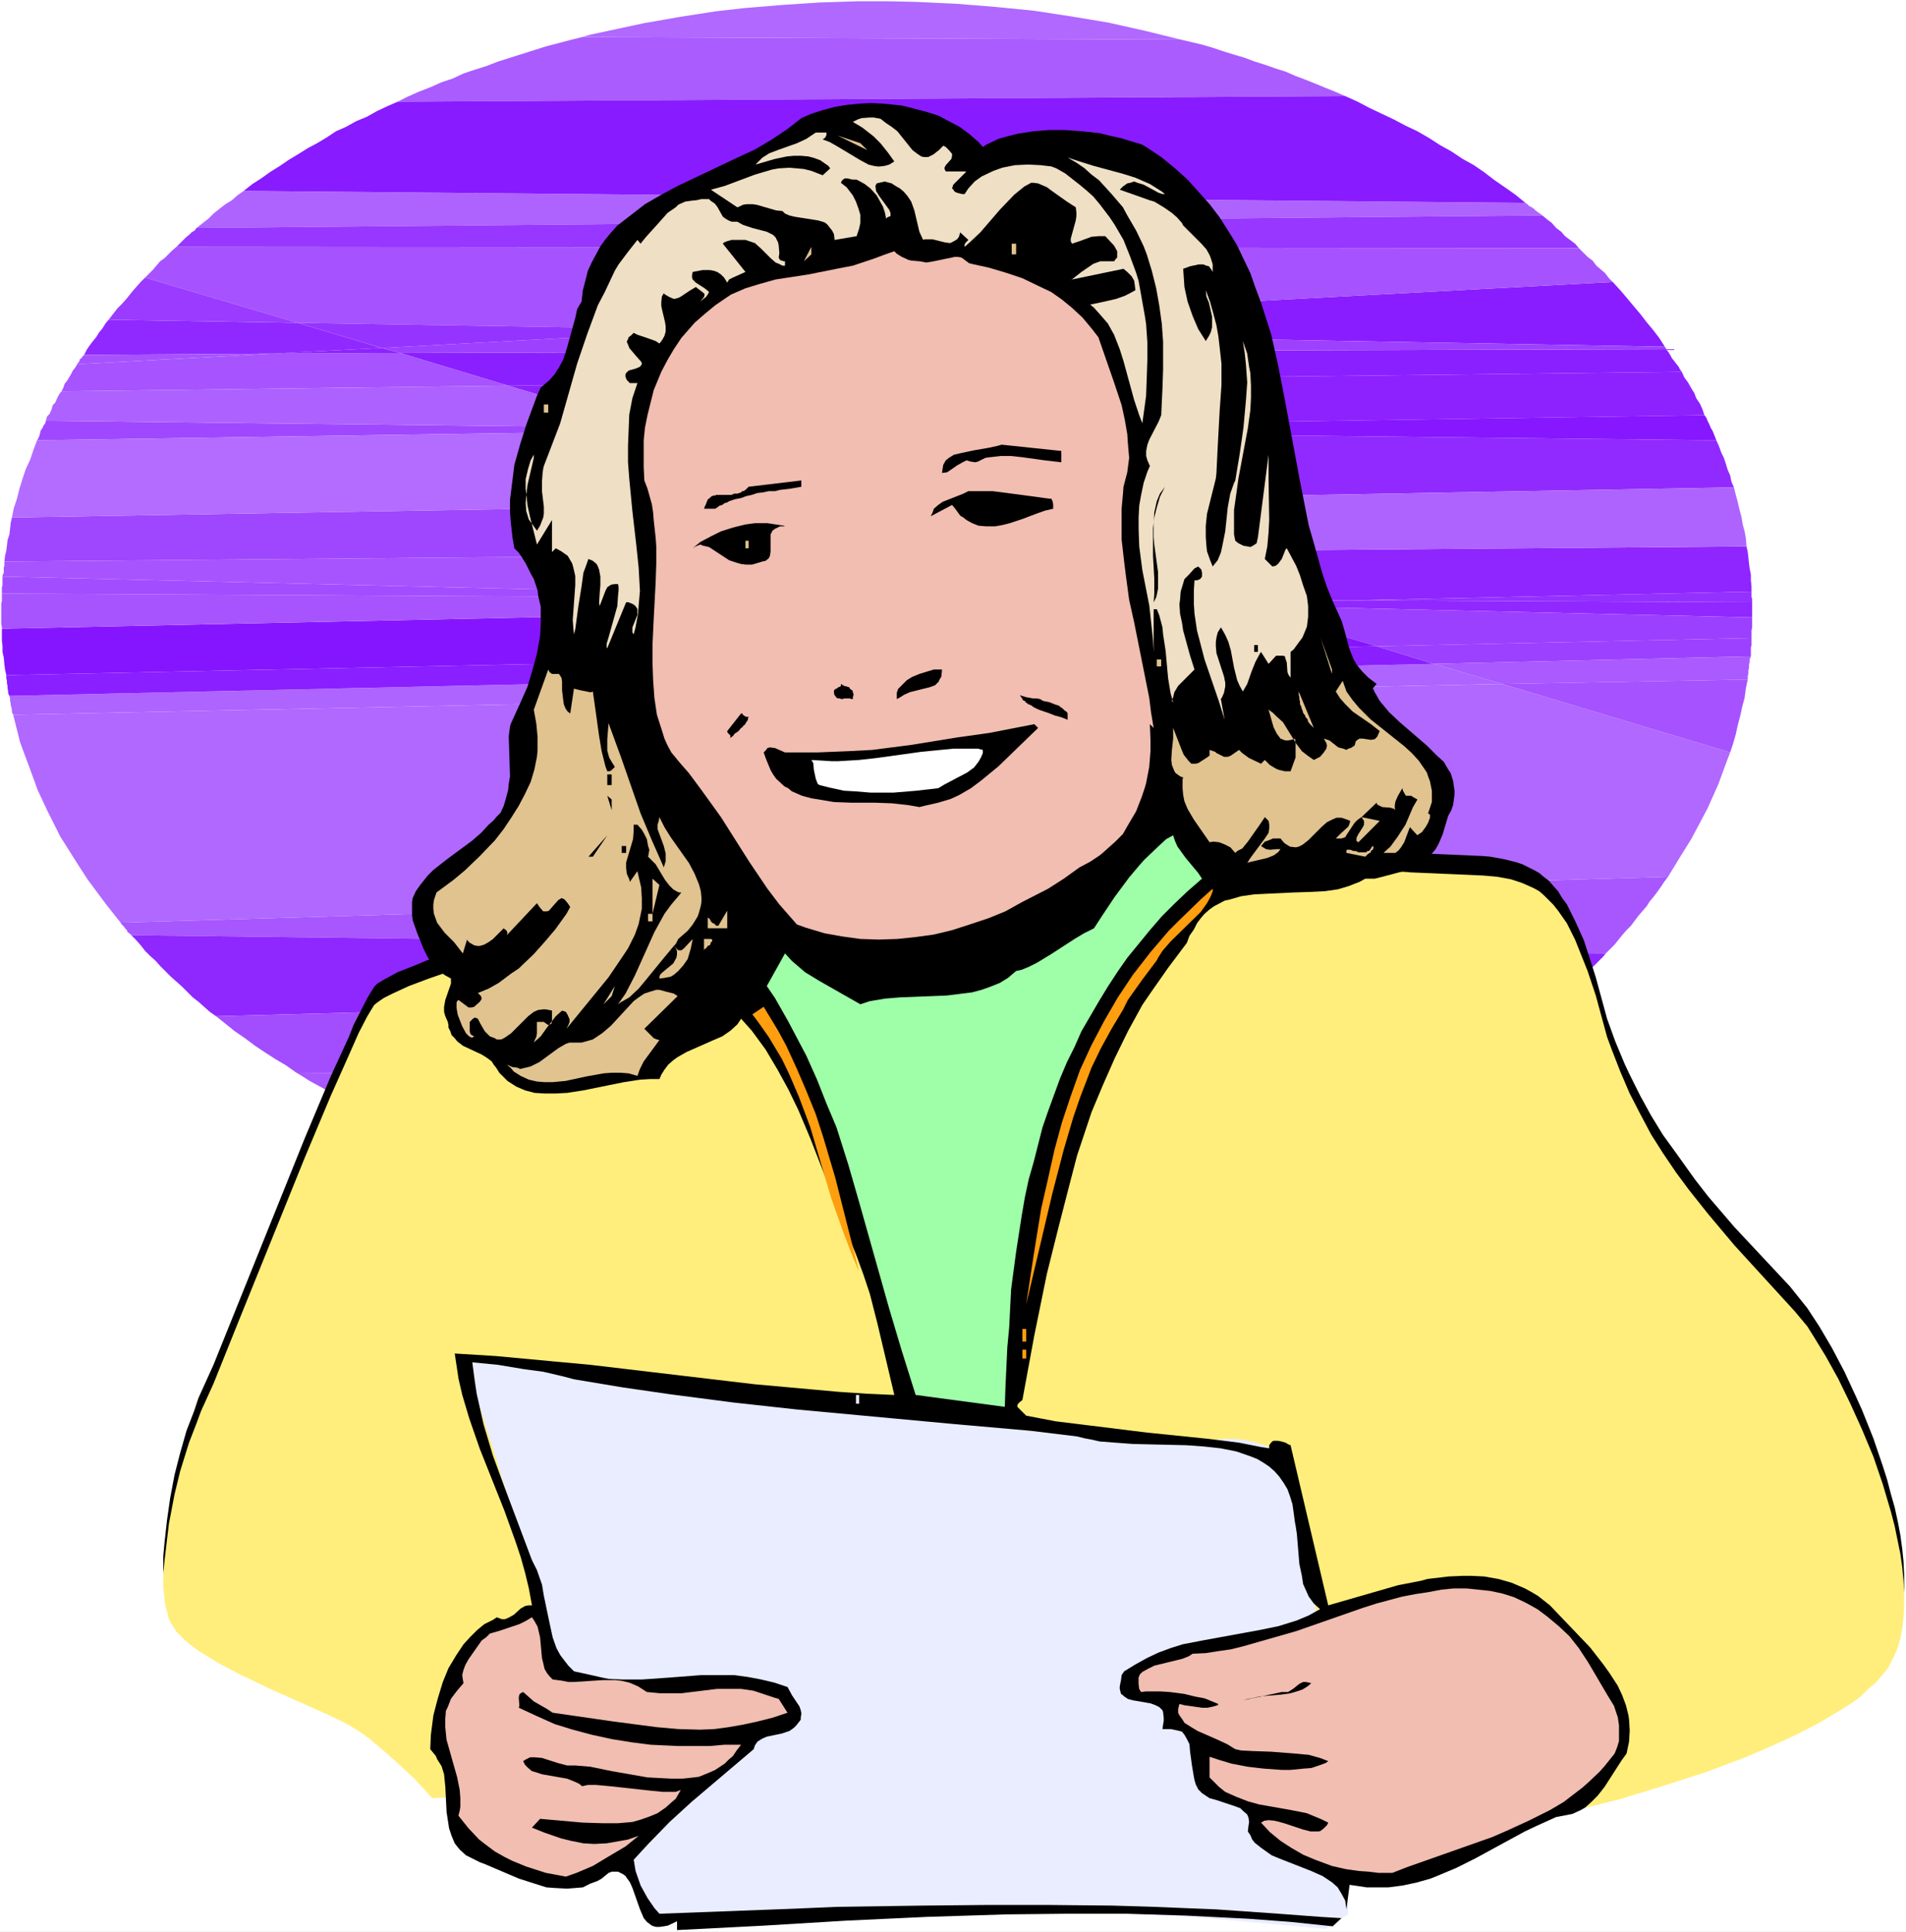 <?xml version="1.0" encoding="UTF-8" standalone="no"?>
<svg
   version="1.0"
   width="129.766mm"
   height="131.527mm"
   id="svg108"
   sodipodi:docname="Woman with Notes.wmf"
   xmlns:inkscape="http://www.inkscape.org/namespaces/inkscape"
   xmlns:sodipodi="http://sodipodi.sourceforge.net/DTD/sodipodi-0.dtd"
   xmlns="http://www.w3.org/2000/svg"
   xmlns:svg="http://www.w3.org/2000/svg">
  <rect width="100%" height="100%" fill="#333333" stroke="none"/>
  <sodipodi:namedview
     id="namedview108"
     pagecolor="#ffffff"
     bordercolor="#000000"
     borderopacity="0.25"
     inkscape:showpageshadow="2"
     inkscape:pageopacity="0.0"
     inkscape:pagecheckerboard="0"
     inkscape:deskcolor="#d1d1d1"
     inkscape:document-units="mm" />
  <defs
     id="defs1">
    <pattern
       id="WMFhbasepattern"
       patternUnits="userSpaceOnUse"
       width="6"
       height="6"
       x="0"
       y="0" />
  </defs>
  <path
     style="fill:#ffffff;fill-opacity:1;fill-rule:evenodd;stroke:none"
     d="M 0,497.109 H 490.455 V 0 H 0 Z"
     id="path1" />
  <path
     style="fill:#9635ff;fill-opacity:1;fill-rule:evenodd;stroke:none"
     d="m 148.025,306.087 9.211,2.101 9.373,2.101 9.373,1.616 9.696,1.454 9.858,0.97 9.858,0.646 7.434,0.323 10.342,0.485 7.918,-0.323 h 5.494 l 10.989,-0.485 7.918,-0.646 10.666,-1.293 7.757,-0.97 10.181,-1.778 5.171,-1.131 10.019,-2.263 7.272,-1.778 2.424,-0.646 -32.482,-0.162 z"
     id="path2" />
  <path
     style="fill:#9a3aff;fill-opacity:1;fill-rule:evenodd;stroke:none"
     d="m 276.497,304.31 32.482,0.162 h 0.323 l 0.323,-0.162 h 0.323 l 0.485,-0.162 h 0.162 0.485 l 0.162,-0.323 h 0.323 z"
     id="path3" />
  <path
     style="fill:#a350ff;fill-opacity:1;fill-rule:evenodd;stroke:none"
     d="m 138.168,303.178 1.293,0.485 1.131,0.485 1.293,0.323 1.131,0.323 1.293,0.323 1.293,0.162 1.131,0.485 1.293,0.323 128.472,-1.778 z"
     id="path4" />
  <path
     style="fill:#aa5cff;fill-opacity:1;fill-rule:evenodd;stroke:none"
     d="m 346.147,24.726 -2.586,-1.131 -2.424,-0.97 -2.747,-1.131 -2.424,-0.97 -2.586,-0.97 -2.586,-1.131 -2.586,-0.808 -2.747,-0.97 -2.586,-0.808 -2.586,-0.97 -2.747,-0.808 -2.586,-0.808 -2.909,-0.97 -2.747,-0.808 -2.747,-0.646 -2.747,-0.646 -154.005,-0.646 -3.232,0.808 -3.07,0.808 -3.07,0.808 -3.07,0.97 -3.07,0.97 -3.07,0.97 -3.07,0.97 -2.909,1.131 -3.07,0.97 -2.909,0.97 -2.747,1.293 -2.909,0.97 -2.909,1.293 -2.909,1.131 -2.909,1.293 -2.586,1.293 z"
     id="path5" />
  <path
     style="fill:#a857ff;fill-opacity:1;fill-rule:evenodd;stroke:none"
     d="m 429.209,225.606 -398.182,11.797 0.162,0.323 0.485,0.485 0.323,0.323 0.162,0.323 0.485,0.485 0.162,0.485 0.485,0.323 0.485,0.485 379.436,4.687 2.262,-2.263 1.939,-2.424 1.131,-1.293 1.131,-1.131 0.97,-1.293 0.97,-1.293 0.97,-1.131 1.131,-1.293 0.808,-1.293 0.97,-1.131 0.97,-1.293 0.808,-1.131 0.97,-1.454 z"
     id="path6" />
  <path
     style="fill:#b068ff;fill-opacity:1;fill-rule:evenodd;stroke:none"
     d="m 225.593,0.323 h -4.848 l -9.858,0.323 -9.858,0.646 -9.696,0.808 -7.11,0.808 -9.373,1.454 -9.211,1.616 -6.787,1.454 -6.787,1.454 -2.262,0.646 L 303.808,10.181 294.596,7.919 285.224,5.818 275.528,4.202 265.993,2.747 256.136,1.778 246.117,0.97 235.774,0.485 228.341,0.323 Z"
     id="path7" />
  <path
     style="fill:#ae64ff;fill-opacity:1;fill-rule:evenodd;stroke:none"
     d="m 368.932,170.821 -366.508,8.242 0.162,0.646 v 0.646 l 0.162,0.646 v 0.323 l 0.162,0.646 0.162,0.646 v 0.646 l 0.323,0.646 383.153,-7.919 z"
     id="path8" />
  <path
     style="fill:#8a1fff;fill-opacity:1;fill-rule:evenodd;stroke:none"
     d="m 354.227,166.296 -352.611,7.434 v 0.808 l 0.162,0.646 v 0.646 l 0.162,0.646 v 0.646 l 0.162,0.808 v 0.485 l 0.323,0.646 366.508,-8.242 z"
     id="path9" />
  <path
     style="fill:#8f27ff;fill-opacity:1;fill-rule:evenodd;stroke:none"
     d="m 413.211,245.322 -379.436,-4.687 1.131,1.131 1.293,1.454 1.131,1.454 1.293,1.293 1.454,1.293 1.131,1.293 1.454,1.454 1.293,1.293 1.454,1.293 1.454,1.293 1.293,1.293 1.454,1.454 1.454,1.131 1.454,1.293 1.454,1.293 1.616,1.131 350.833,-9.373 1.131,-0.808 0.808,-0.808 0.808,-0.97 0.808,-0.808 0.808,-0.808 0.808,-0.808 0.808,-0.808 z"
     id="path10" />
  <path
     style="fill:#a24eff;fill-opacity:1;fill-rule:evenodd;stroke:none"
     d="m 55.59,261.483 2.424,1.939 2.424,1.939 2.586,1.778 2.586,1.939 2.424,1.616 2.747,1.778 2.747,1.616 2.747,1.939 294.596,2.747 2.424,-1.778 2.424,-1.293 2.262,-1.778 2.424,-1.454 2.424,-1.616 2.262,-1.616 2.424,-1.616 2.101,-1.616 2.262,-1.616 2.262,-1.616 2.101,-1.939 2.262,-1.616 1.939,-1.939 2.101,-1.778 2.101,-1.616 1.778,-1.778 z"
     id="path11" />
  <path
     style="fill:#b068ff;fill-opacity:1;fill-rule:evenodd;stroke:none"
     d="m 386.547,175.992 -383.153,7.919 1.778,7.111 2.586,6.949 1.939,5.333 2.424,5.171 3.394,6.788 5.01,7.919 2.101,3.232 4.686,6.303 3.717,4.687 398.182,-11.797 3.555,-5.818 2.424,-3.879 4.202,-7.919 2.747,-6.141 2.262,-6.141 0.808,-2.101 z"
     id="path12" />
  <path
     style="fill:#ae63ff;fill-opacity:1;fill-rule:evenodd;stroke:none"
     d="m 396.889,55.432 -0.646,-0.485 -0.485,-0.323 -0.646,-0.485 -0.485,-0.485 -0.485,-0.323 -0.646,-0.323 -0.485,-0.485 -0.485,-0.323 -329.825,-3.071 -1.616,1.131 -1.454,1.293 -1.616,0.97 -1.454,1.131 -1.616,1.293 -1.293,1.293 -1.454,1.131 -1.616,1.293 z"
     id="path13" />
  <path
     style="fill:#a048ff;fill-opacity:1;fill-rule:evenodd;stroke:none"
     d="m 166.771,110.056 -154.974,-1.778 -0.162,0.646 -0.485,0.646 -0.162,0.485 -0.485,0.646 -0.162,0.646 -0.162,0.646 -0.323,0.808 -0.323,0.485 159.661,-2.424 z"
     id="path14" />
  <path
     style="fill:#8616ff;fill-opacity:1;fill-rule:evenodd;stroke:none"
     d="m 301.868,155.306 17.291,0.485 -2.424,-0.646 z"
     id="path15" />
  <path
     style="fill:#8d22ff;fill-opacity:1;fill-rule:evenodd;stroke:none"
     d="m 166.771,110.056 29.088,0.485 242.723,-3.717 -0.485,-1.454 -0.646,-1.454 -0.97,-1.454 -0.485,-1.293 -0.808,-1.293 -0.808,-1.454 -0.97,-1.293 -0.646,-1.454 -302.03,3.555 z"
     id="path16" />
  <path
     style="fill:#9028ff;fill-opacity:1;fill-rule:evenodd;stroke:none"
     d="m 450.863,154.983 -103.585,-0.485 -30.542,0.646 2.424,0.646 131.704,3.071 v -0.162 -0.323 -0.162 -0.162 -0.485 -0.323 -0.485 -0.162 -0.485 -0.323 -0.485 z"
     id="path17" />
  <path
     style="fill:#8a1fff;fill-opacity:1;fill-rule:evenodd;stroke:none"
     d="m 432.764,95.672 -0.485,-0.646 -0.323,-0.646 -0.646,-0.808 -0.485,-0.646 -0.646,-0.808 -0.323,-0.646 -0.485,-0.808 -0.646,-0.808 -325.785,0.97 27.795,8.404 z"
     id="path18" />
  <path
     style="fill:#912aff;fill-opacity:1;fill-rule:evenodd;stroke:none"
     d="m 441.652,113.288 -245.793,-2.747 -26.664,0.323 61.731,18.423 215.251,-3.879 -0.646,-1.454 -0.323,-1.616 -0.646,-1.454 -0.485,-1.616 -0.485,-1.454 -0.646,-1.293 -0.646,-1.778 z"
     id="path19" />
  <path
     style="fill:#8e25ff;fill-opacity:1;fill-rule:evenodd;stroke:none"
     d="m 314.15,154.336 -77.73,-0.323 65.448,1.293 14.867,-0.162 z"
     id="path20" />
  <path
     style="fill:#8f25ff;fill-opacity:1;fill-rule:evenodd;stroke:none"
     d="m 347.278,154.498 103.424,-2.263 v -1.293 l -0.162,-1.616 v -1.454 l -0.323,-1.616 -0.162,-1.293 -0.162,-1.454 -0.162,-1.454 -0.323,-1.454 -175.821,1.454 40.562,12.282 z"
     id="path21" />
  <path
     style="fill:#ae63ff;fill-opacity:1;fill-rule:evenodd;stroke:none"
     d="m 446.177,125.408 -215.251,3.879 42.662,12.767 175.821,-1.454 -0.162,-2.101 -0.323,-1.778 -0.485,-1.778 -0.323,-1.939 -0.485,-1.778 -0.485,-2.101 -0.485,-1.778 z"
     id="path22" />
  <path
     style="fill:#a754ff;fill-opacity:1;fill-rule:evenodd;stroke:none"
     d="M 273.588,142.054 1.131,144.478 v 0.485 0.646 l -0.162,0.323 v 0.646 0.323 0.485 l -0.323,0.646 v 0.323 l 235.774,5.656 77.73,0.323 z"
     id="path23" />
  <path
     style="fill:#a753ff;fill-opacity:1;fill-rule:evenodd;stroke:none"
     d="m 102.939,90.824 -32.805,0.162 -50.258,2.747 -0.485,0.808 -0.646,0.808 -0.485,0.97 -0.485,0.808 -0.485,0.808 -0.646,0.808 -0.323,0.97 -0.485,0.97 114.897,-1.454 z"
     id="path24" />
  <path
     style="fill:#9c41ff;fill-opacity:1;fill-rule:evenodd;stroke:none"
     d="m 450.702,164.195 -96.475,2.101 14.706,4.525 81.608,-1.939 v -0.646 -0.485 -0.485 -0.646 l 0.162,-0.646 v -0.646 -0.485 z"
     id="path25" />
  <path
     style="fill:#aa5aff;fill-opacity:1;fill-rule:evenodd;stroke:none"
     d="m 368.932,170.821 17.614,5.171 63.186,-1.131 v -0.808 l 0.162,-0.808 v -0.646 l 0.162,-0.808 v -0.646 l 0.162,-0.808 v -0.646 l 0.323,-0.808 z"
     id="path26" />
  <path
     style="fill:#9c40ff;fill-opacity:1;fill-rule:evenodd;stroke:none"
     d="m 450.863,158.862 -131.704,-3.071 35.067,10.505 96.475,-2.101 v -0.646 -0.646 -0.646 l 0.162,-0.808 v -0.485 -0.646 -0.808 z"
     id="path27" />
  <path
     style="fill:#8615ff;fill-opacity:1;fill-rule:evenodd;stroke:none"
     d="M 301.868,155.306 0.485,161.77 v 1.454 1.616 l 0.162,1.454 v 1.454 l 0.323,1.454 0.162,1.778 0.162,1.293 0.323,1.454 352.611,-7.434 -35.067,-10.505 z"
     id="path28" />
  <path
     style="fill:#9f46ff;fill-opacity:1;fill-rule:evenodd;stroke:none"
     d="m 273.588,142.054 -42.662,-12.767 -227.856,3.879 -0.323,1.454 -0.162,1.454 -0.162,1.454 -0.485,1.454 -0.162,1.454 -0.162,1.293 -0.323,1.293 -0.162,1.454 z"
     id="path29" />
  <path
     style="fill:#a754ff;fill-opacity:1;fill-rule:evenodd;stroke:none"
     d="M 236.421,154.013 0.485,152.72 v 0.646 0.808 0.485 l -0.162,0.646 v 0.646 0.646 0.808 0.646 0.323 0.485 0.646 0.323 0.485 0.323 l 0.162,0.646 v 0.485 L 301.868,155.306 Z"
     id="path30" />
  <path
     style="fill:#ad62ff;fill-opacity:1;fill-rule:evenodd;stroke:none"
     d="m 130.734,99.228 -114.897,1.454 -0.646,0.808 -0.485,0.97 -0.485,1.131 -0.646,0.646 -0.323,1.131 -0.485,1.131 -0.646,0.646 -0.323,1.131 154.974,1.778 z"
     id="path31" />
  <path
     style="fill:#b36cff;fill-opacity:1;fill-rule:evenodd;stroke:none"
     d="m 169.195,110.864 -159.661,2.424 -0.97,2.586 -0.808,2.424 -1.131,2.424 -0.808,2.424 -0.808,2.586 -0.646,2.586 -0.808,2.424 -0.485,2.424 227.856,-3.879 z"
     id="path32" />
  <path
     style="fill:#a856ff;fill-opacity:1;fill-rule:evenodd;stroke:none"
     d="m 76.275,276.028 1.616,0.97 1.778,1.131 1.778,0.97 1.778,0.97 1.939,1.131 1.778,0.97 1.778,0.97 1.778,1.131 1.778,0.808 2.101,0.97 1.778,0.97 1.939,0.97 1.778,0.97 1.939,0.808 1.939,0.808 1.939,0.97 241.269,-0.808 3.232,-1.293 3.07,-1.454 3.07,-1.616 2.747,-1.293 3.232,-1.778 2.747,-1.454 2.909,-1.616 2.909,-1.454 z"
     id="path33" />
  <path
     style="fill:#9737ff;fill-opacity:1;fill-rule:evenodd;stroke:none"
     d="m 396.889,55.432 -346.308,3.232 -0.485,0.646 -0.808,0.485 -0.646,0.646 -0.808,0.646 -0.646,0.646 -0.646,0.646 -0.485,0.485 -0.646,0.646 360.852,0.323 -0.97,-1.131 -1.293,-0.97 -1.293,-0.97 -0.97,-1.131 -1.293,-0.97 -1.131,-1.293 -1.293,-0.97 z"
     id="path34" />
  <path
     style="fill:#891dff;fill-opacity:1;fill-rule:evenodd;stroke:none"
     d="m 428.401,89.208 -1.454,-2.263 -1.616,-2.101 -1.616,-1.939 -1.616,-2.101 -1.778,-2.101 -1.616,-1.939 -1.778,-2.101 -1.939,-2.101 -230.118,12.282 z"
     id="path35" />
  <path
     style="fill:#a653ff;fill-opacity:1;fill-rule:evenodd;stroke:none"
     d="m 184.87,84.845 230.118,-12.282 -0.97,-0.97 -0.97,-1.293 -1.131,-0.97 -1.131,-0.97 -0.97,-1.293 -1.293,-0.97 -0.97,-0.97 -1.293,-1.293 -360.852,-0.323 -1.131,0.97 -0.97,0.97 -0.97,0.97 -1.131,0.808 -0.97,1.131 -0.808,0.97 -0.97,0.97 -1.131,1.131 39.269,11.636 z"
     id="path36" />
  <path
     style="fill:#9d41ff;fill-opacity:1;fill-rule:evenodd;stroke:none"
     d="m 98.253,89.531 4.686,1.293 325.785,-0.97 v -0.323 h -0.162 V 89.37 h -0.162 v -0.162 l -243.531,-4.363 z"
     id="path37" />
  <path
     style="fill:#9029ff;fill-opacity:1;fill-rule:evenodd;stroke:none"
     d="m 70.134,90.986 28.118,-1.454 -21.654,-6.464 -48.642,-0.808 -0.808,0.97 -0.808,1.293 -0.808,0.97 -0.808,1.293 -0.808,0.97 -0.97,1.293 -0.646,0.97 -0.646,1.293 z"
     id="path38" />
  <path
     style="fill:#9a3bff;fill-opacity:1;fill-rule:evenodd;stroke:none"
     d="m 37.33,71.431 -1.131,1.131 -1.293,1.454 -0.97,1.131 -1.293,1.616 -1.293,1.454 -1.131,1.131 -1.131,1.454 -1.131,1.454 48.642,0.808 z"
     id="path39" />
  <path
     style="fill:#881bff;fill-opacity:1;fill-rule:evenodd;stroke:none"
     d="m 392.526,52.2 -2.586,-2.101 -2.747,-1.939 -2.586,-1.778 -2.747,-2.101 -2.586,-1.778 -2.909,-1.616 -2.909,-1.939 -2.909,-1.616 -2.747,-1.778 -3.07,-1.778 -3.07,-1.454 -3.07,-1.616 -3.07,-1.454 -3.07,-1.454 -3.07,-1.616 -3.232,-1.454 -243.854,1.454 -2.586,1.131 -2.747,1.293 -2.586,1.454 -2.747,1.131 -2.586,1.454 -2.586,1.131 -2.424,1.616 -2.424,1.454 -2.424,1.293 -2.586,1.616 -2.424,1.454 -2.101,1.454 -2.586,1.616 -2.262,1.616 -2.262,1.454 -2.262,1.778 z"
     id="path40" />
  <path
     style="fill:#8d22ff;fill-opacity:1;fill-rule:evenodd;stroke:none"
     d="m 130.896,301.077 186.001,1.131 4.04,-1.131 3.717,-1.454 3.717,-1.293 3.878,-1.454 3.717,-1.454 3.717,-1.454 3.717,-1.616 3.555,-1.616 -241.269,0.808 3.232,1.293 2.747,1.131 3.232,1.293 3.07,1.293 3.07,1.131 3.394,1.293 3.232,0.97 z"
     id="path41" />
  <path
     style="fill:#a652ff;fill-opacity:1;fill-rule:evenodd;stroke:none"
     d="m 445.207,193.607 0.808,-2.424 0.646,-2.263 0.485,-2.263 0.646,-2.424 0.485,-2.263 0.646,-2.424 0.323,-2.424 0.485,-2.263 -63.186,1.131 z"
     id="path42" />
  <path
     style="fill:#9e43ff;fill-opacity:1;fill-rule:evenodd;stroke:none"
     d="m 130.896,301.077 0.97,0.323 0.808,0.323 0.97,0.323 0.808,0.162 0.97,0.162 0.97,0.485 0.97,0.162 0.808,0.162 138.329,1.131 35.067,-0.485 0.646,-0.162 0.646,-0.162 0.646,-0.323 0.646,-0.162 0.808,-0.162 0.485,-0.162 0.646,-0.323 0.808,-0.162 z"
     id="path43" />
  <path
     style="fill:#9431ff;fill-opacity:1;fill-rule:evenodd;stroke:none"
     d="m 450.863,154.983 v -0.323 -0.323 -0.323 l -0.162,-0.323 v -0.323 -0.323 -0.323 -0.485 l -103.424,2.263 z"
     id="path44" />
  <path
     style="fill:#8717ff;fill-opacity:1;fill-rule:evenodd;stroke:none"
     d="m 438.582,106.823 -242.723,3.717 245.793,2.747 -0.323,-0.808 -0.323,-0.808 -0.323,-0.808 -0.485,-0.808 -0.323,-0.808 -0.485,-0.97 -0.323,-0.808 z"
     id="path45" />
  <path
     style="fill:#993aff;fill-opacity:1;fill-rule:evenodd;stroke:none"
     d="m 166.771,110.056 2.424,0.808 26.664,-0.323 z"
     id="path46" />
  <path
     style="fill:#a653ff;fill-opacity:1;fill-rule:evenodd;stroke:none"
     d="m 21.654,91.309 -0.162,0.162 -0.323,0.323 -0.162,0.323 -0.485,0.323 v 0.162 l -0.162,0.485 -0.485,0.485 v 0.162 l 50.258,-2.747 z"
     id="path47" />
  <path
     style="fill:#9738ff;fill-opacity:1;fill-rule:evenodd;stroke:none"
     d="m 316.736,155.145 30.542,-0.646 -33.128,-0.162 z"
     id="path48" />
  <path
     style="fill:#a24dff;fill-opacity:1;fill-rule:evenodd;stroke:none"
     d="M 0.485,152.72 236.421,154.013 0.646,148.357 v 0.646 0.646 0.323 0.646 l -0.162,0.485 v 0.485 0.485 z"
     id="path49" />
  <path
     style="fill:#9534ff;fill-opacity:1;fill-rule:evenodd;stroke:none"
     d="m 76.598,83.067 21.654,6.464 86.618,-4.687 z"
     id="path50" />
  <path
     style="fill:#8d23ff;fill-opacity:1;fill-rule:evenodd;stroke:none"
     d="M 98.253,89.531 70.134,90.986 102.939,90.824 Z"
     id="path51" />
  <path
     style="fill:#000000;fill-opacity:1;fill-rule:evenodd;stroke:none"
     d="m 363.115,219.465 18.584,0.808 1.778,0.162 3.555,0.646 3.232,0.808 1.454,0.485 2.909,1.454 1.454,0.808 1.131,0.97 1.293,0.97 1.131,1.293 1.293,1.454 0.97,1.616 1.293,1.778 2.101,4.202 2.262,5.01 1.939,5.98 1.131,3.555 2.909,10.666 2.101,5.818 2.424,5.818 1.293,2.747 2.747,5.495 2.747,5.01 3.07,5.01 3.394,4.687 4.848,6.788 3.394,4.363 6.787,7.919 14.221,15.191 1.293,1.616 3.232,4.04 3.07,4.687 3.232,5.495 3.232,6.141 3.07,6.626 1.454,3.232 2.909,7.272 2.424,7.111 1.131,3.555 0.97,3.717 0.97,3.394 0.808,3.717 0.646,3.394 0.485,3.555 0.323,3.232 0.162,3.232 v 3.394 l -0.162,2.747 -0.323,3.071 -0.485,2.747 -0.808,2.424 -1.131,2.424 -1.131,2.263 -1.454,2.101 -1.616,1.778 -4.04,3.717 -2.424,1.616 -2.586,1.939 -2.909,1.616 -5.656,3.232 -3.07,1.454 -6.302,3.071 -9.858,4.202 -9.858,3.394 -9.211,2.909 -10.342,3.071 -9.05,2.424 -0.646,0.162 -272.942,-3.879 -22.786,1.131 -4.525,-5.01 -4.202,-4.04 -3.07,-2.909 -4.363,-3.555 -2.747,-1.939 -3.555,-2.101 -7.757,-3.717 -11.474,-4.848 -7.757,-3.717 -5.494,-3.071 -3.232,-1.778 -3.07,-2.101 -2.586,-2.263 -1.939,-2.101 -1.454,-1.939 -0.485,-1.293 -0.323,-0.97 -0.646,-2.747 -0.485,-4.202 v -3.232 l 0.323,-3.555 0.646,-5.818 0.808,-5.656 1.131,-5.98 1.454,-5.656 1.616,-5.656 1.939,-5.01 1.131,-3.394 3.878,-8.565 23.432,-58.179 6.787,-16.161 4.686,-10.181 1.131,-2.909 3.555,-6.949 0.97,-1.616 0.808,-1.293 0.808,-0.808 1.616,-0.97 3.555,-1.939 4.525,-1.778 5.01,-2.101 5.656,-1.778 14.059,-4.363 8.403,-2.424 115.544,-21.171 26.179,0.485 34.259,0.808 26.018,0.646 14.867,0.485 z"
     id="path52" />
  <path
     style="fill:#ffee7b;fill-opacity:1;fill-rule:evenodd;stroke:none"
     d="m 363.115,224.475 18.584,0.808 3.555,0.323 3.555,0.646 2.909,0.97 1.454,0.646 1.454,0.646 1.454,0.808 1.131,0.97 2.424,2.424 1.293,1.616 2.262,3.232 2.101,4.202 0.97,2.424 2.262,5.656 2.101,6.303 2.909,10.666 1.131,3.071 2.262,5.818 2.424,5.656 2.747,5.333 2.747,5.171 3.07,4.848 3.394,5.01 3.232,4.363 5.01,6.303 6.787,8.08 15.514,16.969 3.232,3.879 1.616,2.586 3.07,5.01 3.232,5.818 3.07,6.303 3.07,6.788 2.909,6.949 2.424,7.111 2.101,7.111 0.97,3.717 1.454,7.111 0.485,3.394 0.323,3.555 0.162,3.071 v 3.232 l -0.162,3.071 -0.323,2.909 -0.485,2.586 -0.808,2.747 -1.131,2.424 -1.131,2.263 -1.454,1.778 -1.616,1.939 -2.101,1.778 -1.939,1.939 -2.424,1.778 -2.586,1.616 -5.656,3.394 -5.979,3.071 -6.302,2.909 -6.787,2.909 -9.858,3.717 -6.464,2.101 -8.726,2.747 -7.434,2.263 -9.696,2.424 -272.942,-3.717 -22.786,0.97 -4.525,-5.01 -4.202,-3.879 -3.07,-2.747 -4.363,-3.717 -2.747,-1.939 -3.555,-2.101 -4.363,-2.101 -14.867,-6.626 -7.757,-3.717 -5.494,-2.909 -5.01,-3.071 -2.586,-1.939 -1.293,-1.131 -1.939,-1.939 -1.454,-2.263 -0.485,-0.97 -0.323,-1.293 -0.646,-2.424 -0.485,-4.525 v -3.394 l 0.323,-3.394 0.646,-5.495 0.485,-4.04 1.454,-7.596 1.454,-5.98 2.262,-7.272 1.939,-5.01 1.131,-3.071 3.232,-7.111 6.302,-15.676 17.13,-42.342 6.787,-16.161 4.686,-10.505 2.424,-5.495 2.262,-4.363 0.97,-1.616 0.808,-1.293 0.808,-0.646 1.616,-1.131 2.262,-1.131 4.202,-1.939 5.171,-1.939 10.666,-3.717 13.251,-3.879 5.656,-1.616 115.544,-21.009 42.662,0.485 26.826,0.646 24.886,0.808 z"
     id="path53" />
  <path
     style="fill:#e9edff;fill-opacity:1;fill-rule:evenodd;stroke:none"
     d="m 346.955,492.584 -1.939,-24.565 -0.808,-11.151 -1.778,-17.131 -1.616,-11.313 -1.454,-10.181 -1.778,-9.535 -1.778,-8.727 -2.586,-11.313 -2.424,-8.404 -1.616,-5.98 -0.97,-0.808 -0.97,-0.808 -2.747,-1.131 -2.424,-0.646 -2.101,-0.485 -2.101,-0.162 h -2.747 l -3.232,0.162 h -5.171 l -6.949,-0.323 -18.261,-1.454 -21.493,-2.263 -44.44,-4.525 -22.139,-2.586 -15.998,-2.101 -37.33,-4.848 -21.008,-2.909 3.717,10.666 4.686,14.706 3.717,12.282 2.424,9.373 0.323,1.939 1.131,4.04 3.232,11.474 2.262,6.949 7.918,23.757 8.242,23.595 9.05,25.211 69.326,-1.454 17.938,-0.485 h 11.312 l 11.635,0.323 11.474,0.323 14.867,0.808 13.736,1.131 15.998,1.454 9.05,0.808 z"
     id="path54" />
  <path
     style="fill:#000000;fill-opacity:1;fill-rule:evenodd;stroke:none"
     d="m 354.227,175.992 -0.97,1.131 0.485,0.97 1.293,2.263 2.424,2.909 2.747,2.586 6.949,5.98 2.586,2.586 1.778,1.616 1.131,1.939 0.646,0.97 0.646,2.101 0.162,1.293 0.162,0.97 v 1.293 l -0.162,1.131 -0.162,1.293 -0.485,1.454 -0.808,1.454 -1.454,4.848 -0.97,2.263 -0.808,1.454 -0.808,0.97 -1.131,0.97 1.131,0.485 1.616,0.323 4.04,0.485 2.101,0.323 1.293,0.646 0.485,0.485 -0.485,0.808 -0.646,0.485 h -0.646 l -1.131,-0.323 -1.778,-0.97 -2.424,-0.485 h -2.424 l -2.101,0.162 -2.262,0.485 -8.565,2.263 -1.939,0.485 h -1.778 -0.646 l -1.454,0.808 -2.909,1.131 -2.747,0.808 -3.394,0.485 -3.232,0.162 -4.848,0.162 -6.787,0.323 -3.232,0.162 -3.394,0.485 -2.747,0.808 -1.454,0.323 -2.747,1.454 -1.131,0.808 -1.293,1.131 -0.97,1.131 -0.97,1.293 -0.808,1.616 -1.131,1.616 -0.646,1.778 -4.848,6.464 -4.525,6.464 -2.101,3.071 -3.717,6.788 -3.394,6.949 -3.07,6.949 -2.909,6.949 -3.717,11.151 -1.939,7.434 -2.909,11.313 -2.909,11.636 -3.232,15.838 -3.07,16.646 -0.97,0.808 -0.323,0.485 v 0.485 l 2.262,2.263 7.595,1.454 7.918,0.97 15.675,1.939 7.918,0.808 7.918,0.808 7.757,0.97 5.656,1.131 2.101,0.323 v -0.808 l 0.485,-0.646 0.323,-0.323 0.323,-0.162 h 1.131 l 0.808,0.162 1.131,0.323 0.808,0.485 0.485,0.162 9.696,41.21 17.938,-5.171 5.818,-1.131 1.778,-0.485 5.494,-0.646 3.717,-0.162 h 1.939 l 3.394,0.162 3.717,0.646 3.394,0.97 3.394,1.454 1.778,0.97 1.616,0.97 3.07,2.424 10.342,10.828 3.394,4.363 1.616,2.263 2.101,3.232 1.131,2.424 0.97,2.586 0.646,2.586 0.162,1.131 0.162,2.747 -0.162,2.909 -0.646,3.071 -1.293,1.778 -4.363,6.788 -1.778,2.263 -1.616,1.616 -1.616,1.454 -1.131,0.646 -2.101,0.97 -2.424,0.485 -1.778,0.323 -5.01,2.263 -3.07,1.454 -12.766,6.949 -4.848,2.424 -5.01,2.101 -1.616,0.646 -3.394,0.97 -3.717,0.808 -3.717,0.485 h -1.778 -3.878 l -2.101,-0.323 -2.262,-0.323 -0.808,6.303 -0.323,-2.263 -0.97,-1.778 -0.97,-1.616 -1.454,-1.293 -2.424,-1.616 -2.909,-1.293 -8.242,-3.232 -1.939,-0.808 -2.747,-1.939 -1.616,-1.293 -0.646,-0.808 -0.485,-1.131 -0.646,-0.97 0.162,-1.454 0.162,-0.97 -0.162,-1.131 -0.323,-0.808 -1.131,-0.97 -0.646,-0.646 -1.293,-0.485 -4.848,-1.616 -1.778,-0.485 -1.939,-1.293 -0.97,-0.97 -0.646,-1.293 -0.323,-1.131 -0.162,-0.808 -0.485,-2.909 -0.485,-3.555 -0.162,-1.939 -0.646,-1.293 -0.646,-1.131 -0.646,-0.808 -1.293,-0.323 -1.616,-0.323 h -2.101 l 0.162,-1.131 0.162,-0.97 v -0.808 l -0.162,-1.454 -0.162,-0.485 -0.808,-0.808 -0.97,-0.485 -1.293,-0.485 -4.686,-0.808 -1.131,-0.323 -0.97,-0.646 -0.323,-0.323 -0.485,-0.323 -0.162,-0.646 -0.162,-0.646 v -0.646 l 0.323,-1.616 0.162,-1.293 0.646,-0.97 2.909,-1.778 2.909,-1.616 3.07,-1.454 3.07,-1.131 3.07,-0.97 5.01,-0.97 15.029,-2.747 4.686,-0.97 4.686,-1.454 3.07,-1.293 2.909,-1.616 -1.616,-1.454 -1.293,-1.778 -0.808,-1.778 -0.646,-1.454 -0.323,-2.101 -0.646,-3.071 -0.646,-7.757 -0.323,-2.101 -0.162,-0.808 -0.323,-2.424 -0.323,-2.263 -0.646,-2.101 -0.646,-1.778 -0.97,-1.616 -1.131,-1.616 -1.131,-1.293 -1.454,-1.293 -1.454,-0.97 -1.616,-0.97 -1.616,-0.646 -3.717,-1.293 -4.04,-0.808 -4.363,-0.485 -4.525,-0.323 -13.736,-0.323 -4.363,-0.323 -4.202,-0.323 -2.101,-0.485 -1.778,-0.323 -1.939,-0.485 -11.958,-1.454 -20.2,-1.778 -40.077,-3.717 -16.16,-1.778 -16.16,-2.101 -12.282,-1.778 -12.605,-2.101 -3.07,-0.808 -4.848,-1.131 -4.848,-0.646 -6.787,-1.131 -6.626,-0.646 0.646,4.848 0.485,3.232 1.778,7.919 2.424,8.08 2.909,7.919 7.11,18.908 1.293,2.586 1.293,3.717 0.485,2.909 1.454,6.949 0.808,3.717 0.97,2.747 0.97,1.778 0.97,1.293 1.131,1.454 1.454,1.454 3.717,0.808 3.555,0.808 1.616,0.323 3.394,0.162 h 5.171 l 6.949,-0.485 8.403,-0.646 h 5.171 3.232 l 3.555,0.485 3.394,0.646 3.394,0.808 3.394,1.131 1.131,2.101 1.293,1.939 0.646,0.97 0.323,0.97 0.162,0.808 -0.162,1.131 v 0.485 l -1.131,1.454 -0.646,0.646 -1.131,0.808 -1.939,0.646 -3.878,0.808 -1.131,0.485 -1.293,0.808 -0.646,0.97 -0.323,0.97 -15.998,13.575 -5.656,5.171 -5.494,5.656 -3.717,4.04 0.485,2.909 1.293,3.717 1.778,3.232 1.778,2.586 1.293,1.454 34.421,-1.293 11.312,-0.485 22.139,-0.323 16.322,-0.162 h 16.16 l 16.16,0.162 10.666,0.323 15.998,0.646 16.16,1.131 10.827,0.808 5.333,0.323 -2.262,2.101 -10.827,-1.131 -10.827,-0.808 -15.837,-0.808 -15.514,-0.485 h -15.514 l -15.352,0.162 -20.523,0.646 -20.846,0.97 -21.331,1.293 -22.139,1.131 v -2.263 l -2.424,1.131 -0.97,0.162 -1.131,0.162 h -0.808 l -0.646,-0.162 -0.485,-0.162 -1.293,-0.97 -0.808,-0.97 -0.97,-2.263 -1.939,-5.495 -0.646,-1.454 -0.808,-1.131 -0.323,-0.485 -0.646,-0.485 -1.293,-0.646 h -0.808 -0.808 l -0.808,0.323 -1.778,1.454 -1.131,0.646 -1.778,0.646 -1.939,0.97 -1.939,0.162 -2.101,0.162 -3.232,-0.162 -2.101,-0.162 -3.07,-0.97 -4.04,-1.293 -8.726,-3.717 -1.293,-0.485 -2.586,-1.293 -0.97,-0.485 -1.616,-1.454 -1.293,-1.616 -0.808,-1.939 -0.646,-1.939 -0.323,-2.101 -0.323,-2.101 -0.323,-6.464 -0.323,-3.232 -0.646,-2.101 -1.131,-1.778 -0.323,-0.808 -1.454,-1.778 0.162,-3.717 0.646,-5.01 0.97,-3.717 0.323,-1.131 1.131,-3.717 1.454,-3.555 1.939,-3.232 1.939,-2.909 1.616,-1.778 1.939,-1.939 1.778,-1.454 2.262,-1.131 0.97,-0.646 1.293,0.485 h 0.808 l 0.808,-0.323 1.454,-0.808 1.778,-1.616 1.131,-0.646 0.808,-0.162 h 0.97 l -0.808,-4.363 -0.97,-4.04 -1.131,-4.04 -1.293,-3.879 -2.909,-8.08 -6.302,-15.838 -2.747,-7.919 -1.778,-5.98 -0.97,-4.202 -0.97,-6.464 10.504,0.646 13.898,1.293 10.504,0.97 42.339,5.01 14.382,1.293 7.11,0.646 7.272,0.485 7.11,0.323 -4.363,-18.423 -1.939,-7.596 -1.616,-4.848 -1.778,-4.848 -4.848,-12.121 -7.11,-18.262 -3.07,-7.272 -2.586,-5.333 -2.747,-5.01 -3.07,-5.171 -3.555,-4.848 -2.747,-3.071 -0.97,1.454 -1.778,1.616 -2.101,1.454 -2.262,0.97 -6.949,3.071 -2.262,1.293 -1.131,0.808 -1.293,1.131 -0.97,1.293 -0.808,1.293 -0.485,1.131 h -2.424 l -2.586,0.162 -4.202,0.646 -10.342,2.101 -4.202,0.646 -2.909,0.162 h -2.909 l -2.586,-0.162 -2.424,-0.646 -2.262,-0.97 -2.262,-1.454 -2.101,-2.101 -0.808,-1.293 -0.646,-0.808 -0.485,-0.808 -1.293,-0.97 -1.293,-0.808 -4.848,-2.263 -1.454,-1.131 -0.646,-0.808 -0.808,-0.808 -0.323,-0.97 -0.485,-0.97 v -0.646 l -0.162,-0.808 -0.646,-1.454 -0.323,-1.131 v -1.293 l 0.323,-1.778 1.454,-4.202 v -1.293 l -1.454,-0.808 -1.454,-0.97 -1.616,-1.454 -1.454,-2.263 -1.131,-2.263 -1.616,-4.04 -1.131,-3.232 -0.162,-1.293 v -0.97 -2.424 l 0.162,-0.97 0.808,-1.778 1.131,-1.616 1.939,-2.424 1.454,-1.454 3.717,-2.909 6.141,-4.525 2.424,-2.101 1.939,-2.101 1.293,-1.131 0.646,-0.808 1.131,-1.131 0.808,-1.778 0.485,-1.616 0.646,-2.424 0.162,-1.616 0.323,-1.939 -0.323,-10.343 0.323,-2.424 0.162,-0.646 2.424,-5.333 1.939,-4.363 1.293,-4.363 1.131,-4.202 0.808,-4.525 0.162,-3.071 v -1.454 -2.909 l -0.646,-2.747 -0.162,-1.454 -0.97,-2.909 -0.646,-1.131 -1.454,-2.909 -0.808,-1.293 -0.97,-1.454 -1.131,-1.131 -0.485,-2.747 -0.485,-4.363 -0.162,-2.586 v -2.747 l 0.323,-2.586 0.485,-3.879 0.323,-2.586 1.454,-5.171 1.616,-5.171 2.747,-7.434 0.97,-2.101 2.101,-1.778 1.454,-1.616 1.131,-1.778 1.131,-2.101 0.97,-3.071 2.101,-7.596 0.485,-2.263 1.131,-1.939 0.323,-2.909 0.646,-2.424 0.646,-2.586 0.97,-2.101 1.131,-2.101 1.131,-2.101 1.293,-1.778 1.616,-1.939 1.454,-1.616 3.555,-2.747 3.555,-2.747 4.202,-2.424 4.202,-2.263 15.675,-7.434 4.202,-1.939 4.363,-2.586 3.878,-2.586 3.717,-2.909 2.586,-1.131 3.07,-0.97 3.07,-0.808 2.909,-0.485 3.232,-0.323 3.07,-0.162 3.232,0.162 3.07,0.323 1.616,0.162 3.232,0.808 3.07,0.808 3.07,0.97 2.747,1.454 2.747,1.454 2.424,1.778 1.293,1.131 1.131,0.97 1.131,1.293 0.97,-0.646 3.07,-1.454 2.262,-0.646 2.586,-0.646 4.04,-0.646 4.04,-0.323 h 4.202 l 4.363,0.323 4.525,0.485 2.586,0.646 2.909,0.646 5.333,1.616 1.131,0.646 3.878,2.586 3.555,2.909 3.232,2.909 2.909,3.232 2.747,3.071 2.586,3.394 2.262,3.555 2.101,3.394 1.778,3.717 1.778,3.717 1.293,3.717 1.454,3.879 2.586,8.08 1.778,7.919 1.616,8.242 3.878,20.848 1.616,8.242 0.808,4.04 1.131,3.879 2.262,8.08 1.293,3.879 1.454,3.555 2.262,5.01 0.646,2.101 1.454,5.333 0.97,2.424 0.808,1.454 1.454,1.778 1.616,1.616 z"
     id="path55" />
  <path
     style="fill:#efdfc4;fill-opacity:1;fill-rule:evenodd;stroke:none"
     d="m 242.4,37.816 0.323,-0.323 0.646,0.323 0.808,0.808 0.808,0.97 v 0.485 l -0.162,0.808 -1.454,1.616 -0.323,0.646 v 0.323 l 0.323,0.646 h 4.848 0.323 v 0.162 l -2.909,2.909 -0.323,0.323 -0.323,0.97 0.323,0.323 0.323,0.485 0.646,0.323 1.293,0.323 h 0.646 l 0.97,-1.454 1.616,-1.778 1.778,-1.293 3.07,-1.454 2.262,-0.808 3.232,-0.646 3.394,-0.162 3.232,0.162 2.747,0.323 1.293,0.485 2.262,1.293 3.717,2.909 1.939,1.616 1.616,1.454 1.616,1.939 2.586,3.394 1.293,1.939 2.262,3.879 1.616,4.04 1.616,4.363 0.646,2.101 0.808,4.525 0.808,4.525 0.323,2.101 0.323,4.687 v 4.525 l -0.162,4.848 -0.162,4.363 -0.323,2.424 -0.646,4.687 -0.808,-2.101 -1.293,-3.879 -2.747,-10.02 -0.97,-3.071 -1.454,-3.717 -1.616,-2.909 -2.101,-2.424 -1.454,-1.616 -0.97,-0.808 3.07,-0.646 3.555,-0.808 2.262,-0.808 1.293,-0.646 1.454,-0.808 -0.162,-1.293 -0.162,-1.131 -0.646,-1.131 -1.131,-1.131 -0.97,-0.808 -13.251,2.747 -0.646,0.485 3.07,-2.424 3.07,-2.101 1.778,-0.646 h 0.808 1.939 0.808 l 0.485,-0.646 0.323,-0.323 v -0.808 -0.808 l -0.808,-1.454 -2.262,-2.424 h -1.778 l -1.778,0.162 -3.07,1.131 -1.939,0.646 -0.323,-0.646 v -0.646 l 1.293,-4.687 0.162,-1.131 v -0.97 l -0.162,-1.293 -2.262,-1.454 -3.878,-2.747 -1.293,-0.97 -2.262,-0.97 -1.293,-0.162 h -0.485 l -1.778,0.97 -2.586,2.101 -3.717,3.879 -5.01,5.818 -2.747,2.586 -1.293,1.131 v -0.646 l 0.323,-0.485 0.646,-0.646 -2.101,-1.939 -0.323,1.131 -0.485,0.646 -0.808,0.485 -0.97,0.485 -1.293,-0.162 -3.232,-0.808 h -1.293 -0.808 l -0.323,0.162 -0.97,-2.101 -1.293,-5.495 -0.808,-2.263 -0.97,-1.454 -0.97,-1.131 -0.97,-0.808 -1.131,-0.646 -0.97,-0.646 -1.778,-0.485 -1.454,0.323 -0.646,0.162 -0.323,0.646 0.162,1.293 0.808,1.293 2.586,3.555 0.323,0.808 v 0.485 0.323 l -0.808,0.323 -0.323,0.323 -0.323,-1.616 -0.485,-1.454 -0.808,-1.454 -0.808,-1.454 -1.616,-1.778 -1.454,-1.131 -1.454,-0.808 -0.646,-0.323 h -0.97 l -1.454,-0.323 h -0.646 l -0.646,0.485 -0.323,0.646 1.454,1.131 1.616,2.101 0.808,1.616 0.646,1.778 0.485,1.616 v 1.293 0.808 l -0.323,1.454 -0.646,1.939 -5.656,0.97 -0.162,-1.454 -0.485,-0.97 -0.646,-0.808 -0.646,-0.808 -0.646,-0.485 -1.616,-0.485 -0.97,-0.162 -5.171,-0.808 -1.293,-0.323 -1.131,-0.485 -0.646,-0.646 -1.616,-0.162 -5.01,-1.454 -1.131,-0.162 h -1.454 l -0.97,0.162 -0.97,0.485 -0.485,0.162 -6.787,-4.525 3.555,-0.97 7.757,-2.909 4.363,-1.293 1.778,-0.323 2.747,-0.162 1.939,0.162 1.778,0.162 1.939,0.485 2.909,1.131 1.939,-1.778 -0.485,-0.646 -2.101,-1.454 -1.778,-0.646 -1.293,-0.323 -1.778,-0.162 h -1.939 l -1.778,0.162 -3.07,0.646 -5.01,1.454 1.778,-1.778 1.778,-1.131 2.101,-0.808 5.01,-1.778 2.424,-1.131 1.939,-1.293 0.485,-0.323 h 2.747 v 0.162 0.485 l -0.323,0.646 -0.646,0.485 1.778,0.646 2.262,1.293 5.656,3.394 2.101,1.131 1.293,0.323 0.97,0.162 h 0.646 l 1.293,-0.162 1.131,-0.323 1.293,-0.808 -1.616,-2.263 -1.939,-2.424 -1.778,-1.778 -2.909,-2.263 -2.424,-1.454 1.293,-0.646 0.97,-0.323 2.101,-0.162 h 0.97 l 1.778,0.323 1.454,1.131 1.454,0.97 1.454,1.131 3.878,4.848 1.293,0.97 0.97,0.646 0.646,0.162 h 0.646 0.485 l 1.293,-0.646 1.454,-1.131 z"
     id="path56" />
  <path
     style="fill:#000000;fill-opacity:1;fill-rule:evenodd;stroke:none"
     d="m 227.048,33.13 3.07,0.97 z"
     id="path57" />
  <path
     style="fill:#e1c390;fill-opacity:1;fill-rule:evenodd;stroke:none"
     d="m 223.169,38.625 -7.595,-3.717 5.818,1.939 z"
     id="path58" />
  <path
     style="fill:#e1c390;fill-opacity:1;fill-rule:evenodd;stroke:none"
     d="m 283.284,39.594 5.818,0.97 z"
     id="path59" />
  <path
     style="fill:#efdfc4;fill-opacity:1;fill-rule:evenodd;stroke:none"
     d="m 299.768,49.937 h -0.646 l -0.97,-0.323 -3.878,-2.101 -1.616,-0.485 -0.808,-0.323 -0.97,0.323 -0.808,0.162 -1.131,0.808 -0.808,0.808 7.757,2.747 1.131,0.323 2.424,1.454 2.101,1.454 1.293,1.131 1.293,1.454 0.323,0.646 4.686,4.687 1.293,1.454 0.808,1.454 0.323,0.808 0.485,1.616 v 1.454 0.485 l -0.485,-0.808 -0.485,-0.646 -0.646,-0.162 -0.808,-0.323 h -1.131 l -2.262,0.485 -1.778,0.646 0.162,2.263 0.162,2.424 0.808,3.717 1.293,3.717 1.454,3.394 1.939,3.071 0.808,-1.293 0.485,-0.97 0.323,-1.293 v -1.131 -1.616 l -0.808,-3.555 -0.646,-1.616 -0.162,-1.616 1.131,3.071 0.808,2.909 0.808,3.071 0.485,2.747 0.323,2.747 0.485,4.363 v 5.495 l -0.485,6.949 -0.485,9.05 -0.323,6.626 -0.162,1.454 -2.262,9.05 -0.323,3.071 v 2.909 l 0.162,2.263 0.162,1.454 0.808,2.263 0.646,1.616 1.293,-1.616 0.808,-1.939 0.323,-1.454 0.808,-4.04 0.646,-6.141 0.646,-3.555 0.97,-2.747 0.323,-0.646 1.131,-6.788 0.97,-6.788 0.646,-7.111 0.323,-4.525 -0.323,-4.525 -0.323,-3.071 -0.485,-3.071 1.131,3.232 0.485,3.394 0.323,1.616 0.162,3.232 v 3.071 l -0.162,3.232 -0.646,4.687 -2.424,12.929 -0.646,4.687 -0.485,3.394 v 3.071 3.232 l 0.323,1.616 0.808,0.646 1.293,0.646 0.97,0.162 0.808,0.162 0.646,-0.323 0.97,-0.646 0.162,-0.808 0.162,-0.646 2.747,-21.332 v 6.303 l 0.162,10.505 -0.162,3.232 -0.323,3.555 -0.646,3.232 1.939,1.939 0.808,-0.162 0.646,-0.485 0.97,-1.293 0.97,-2.424 0.323,-0.323 2.424,4.525 0.97,2.424 0.808,2.586 0.97,2.747 0.323,2.586 v 2.747 l -0.323,2.586 -1.131,2.747 -0.97,1.293 -1.293,1.778 -0.808,0.646 v 6.626 l -0.485,-0.646 -0.323,-0.808 -0.162,-2.424 -0.323,-0.97 -0.162,-0.646 -0.485,-0.162 h -0.97 -0.808 l -1.939,2.101 -1.939,-3.071 -0.323,0.485 -1.131,2.101 -0.97,2.424 -1.131,3.232 -1.131,1.939 -0.808,-1.454 -0.646,-1.454 -0.808,-3.232 -0.808,-4.363 -0.646,-2.263 -0.808,-1.778 -0.808,-1.454 -0.323,-0.485 -0.808,1.293 -0.323,1.293 -0.162,1.131 v 1.131 l 0.162,1.778 1.939,5.98 0.323,1.616 v 0.97 l -0.323,1.616 -0.485,1.131 -0.323,0.485 0.97,5.333 -1.454,-4.687 -3.717,-10.828 -1.131,-4.363 -0.808,-3.071 -0.646,-4.363 -0.162,-2.424 v -3.555 l 0.162,-2.586 h 0.646 l 0.808,-0.323 0.485,-0.646 v -0.97 l -0.162,-0.808 -0.646,-0.646 -0.162,-0.162 -0.97,0.485 -1.454,1.616 -1.131,1.131 -0.485,1.616 -0.485,1.616 -0.162,2.101 -0.162,1.131 0.162,2.424 0.485,2.263 0.323,2.101 1.778,6.464 1.131,3.555 -1.293,1.293 -2.909,2.909 -0.97,1.616 -0.323,1.293 -0.323,0.97 0.323,0.323 -0.646,-2.263 -0.646,-3.879 -0.646,-7.111 -0.646,-4.202 -0.162,-1.778 -0.808,-3.071 -0.646,-1.616 h -0.808 v 10.989 l -0.162,-2.909 -0.323,-3.071 -0.646,-5.98 -1.778,-9.05 -0.808,-6.141 -0.162,-4.525 v -2.909 l 0.162,-3.071 0.485,-2.747 0.646,-3.071 0.97,-2.909 0.646,-1.454 -0.646,-1.454 -0.323,-1.131 v -1.293 l 0.323,-1.616 0.485,-1.293 2.424,-4.687 0.646,-1.616 0.323,-6.949 0.162,-4.848 V 87.915 l -0.323,-4.525 -0.646,-4.687 -0.808,-4.525 -1.131,-4.525 -1.293,-4.202 -0.808,-2.101 -1.939,-4.04 -2.262,-3.879 -1.131,-2.101 -2.909,-3.394 -3.232,-3.555 -1.939,-1.454 -1.778,-1.616 -2.101,-1.454 -2.262,-1.293 3.555,1.131 3.07,0.97 7.757,2.101 3.07,0.97 3.717,1.616 3.07,1.939 z"
     id="path60" />
  <path
     style="fill:#efdfc4;fill-opacity:1;fill-rule:evenodd;stroke:none"
     d="m 189.718,57.048 1.454,0.808 2.424,0.808 3.717,0.97 1.616,0.808 0.646,0.646 0.646,1.293 0.162,0.808 0.162,1.939 -0.162,1.131 0.323,0.646 0.97,0.323 h 0.323 v 1.131 h -0.646 l -0.97,-0.485 -0.808,-0.323 -1.293,-1.131 -2.424,-2.424 -1.616,-1.454 -1.454,-0.485 -0.97,-0.323 h -1.616 -1.939 l -1.131,0.323 -0.808,0.323 -0.323,0.323 5.818,7.272 -3.232,1.454 -0.97,0.485 -0.485,0.808 -0.808,-1.293 -0.808,-0.808 -0.97,-0.646 -0.97,-0.323 -0.97,-0.162 h -1.778 l -2.586,0.485 -0.162,0.808 v 0.646 l 0.162,0.485 0.808,0.808 2.262,1.454 0.808,0.646 0.323,0.323 -0.323,0.646 -0.485,0.646 -1.454,1.131 0.97,-1.131 0.162,-0.646 -0.162,-0.323 -2.101,-1.616 -1.616,0.97 -2.424,1.616 -0.808,0.323 -0.808,0.162 -1.131,-0.485 -1.131,-0.646 -0.323,-0.323 -0.485,0.808 -0.162,1.454 v 0.97 l 0.162,0.808 0.808,3.394 0.162,1.131 v 1.293 l -0.323,1.131 -0.646,1.131 -0.646,0.808 -0.97,-0.646 -2.262,-0.808 -2.424,-0.808 -0.97,-0.485 -0.646,0.646 -0.646,0.485 -0.162,0.485 -0.323,0.646 0.485,1.131 0.162,0.485 1.778,2.101 1.293,1.454 0.162,0.485 v 0.162 l -0.485,0.646 -1.131,0.485 -1.778,0.485 -0.646,0.646 -0.162,0.323 v 0.646 l 0.323,0.808 0.323,0.323 0.485,0.485 h 1.454 0.485 l -1.293,3.879 -0.808,4.202 -0.162,4.04 -0.162,4.04 v 4.202 l 0.323,4.202 0.808,8.404 0.97,8.404 0.646,6.141 0.323,5.98 -0.323,3.717 -0.162,2.101 -0.646,3.555 -0.485,1.778 -0.323,-0.485 v -0.808 -0.485 l 1.293,-3.232 v -0.97 -0.485 l -0.485,-0.808 -0.646,-0.485 -1.131,-0.485 h -0.646 l -4.848,11.797 -0.162,-0.162 v -0.97 l 0.485,-1.616 2.262,-8.08 0.162,-2.424 0.162,-1.616 v -0.97 l -0.162,-0.646 h -0.808 l -0.97,0.162 -0.97,0.646 -0.485,0.97 -1.293,3.394 -0.162,0.485 -0.162,-0.808 0.162,-2.747 0.162,-1.778 v -2.263 l -0.323,-1.778 -0.323,-0.808 -0.323,-0.646 -0.97,-0.808 -1.131,-0.485 -0.808,2.263 -0.485,1.293 -0.485,3.555 -0.808,5.01 -0.808,5.98 -0.323,1.293 -0.162,-1.454 -0.162,-2.263 0.162,-2.263 0.485,-6.626 v -2.424 l -0.485,-2.101 -0.323,-1.131 -1.131,-1.939 -1.616,-1.131 -1.454,-0.808 -0.97,0.97 v 0.485 -4.525 -3.394 -0.808 l -3.878,6.303 -1.778,-7.111 -0.646,-2.909 -0.323,-3.071 -0.162,-1.293 v -2.424 l 0.646,-2.747 0.646,-2.101 0.808,-1.454 v 0.808 l -1.616,6.949 -0.323,2.747 -0.162,1.939 0.162,2.101 0.646,2.101 1.293,1.778 0.808,1.131 0.808,-1.293 0.808,-2.101 0.162,-0.97 v -1.778 l -0.485,-4.04 v -2.424 l 0.162,-2.263 0.162,-1.131 0.162,-0.646 2.101,-5.495 2.101,-5.495 4.363,-15.353 2.586,-7.596 2.747,-7.434 1.778,-3.394 2.586,-5.495 0.97,-1.616 2.424,-3.232 2.424,-3.071 0.808,0.97 1.293,-1.616 3.07,-3.394 2.586,-2.909 2.101,-1.454 0.646,-0.646 1.778,-0.808 1.131,-0.162 1.293,-0.162 h 0.323 l 1.454,-0.323 h 1.131 0.808 l 0.485,0.485 0.97,0.646 0.646,0.808 1.454,2.586 0.646,0.485 0.808,0.485 0.808,0.323 z"
     id="path61" />
  <path
     style="fill:#e1c390;fill-opacity:1;fill-rule:evenodd;stroke:none"
     d="m 260.337,62.704 h 1.131 v 2.747 h -1.131 z"
     id="path62" />
  <path
     style="fill:#e1c390;fill-opacity:1;fill-rule:evenodd;stroke:none"
     d="m 206.848,67.229 1.939,-3.717 v 1.939 z"
     id="path63" />
  <path
     style="fill:#f1beb1;fill-opacity:1;fill-rule:evenodd;stroke:none"
     d="m 244.985,66.26 0.646,-0.162 h 0.808 l 0.97,0.162 1.939,1.454 1.293,0.323 3.717,0.808 4.363,1.293 4.363,1.454 4.363,2.101 3.07,1.454 2.747,1.939 2.747,2.263 2.586,2.424 2.424,2.909 1.616,2.101 4.04,11.636 1.939,5.818 0.808,3.717 0.646,3.717 0.162,2.424 0.323,3.717 -0.485,3.717 -0.97,3.717 -0.162,2.101 -0.323,3.555 v 4.04 3.879 l 0.646,5.656 0.485,3.879 0.808,5.98 1.293,5.818 3.878,19.393 0.485,3.879 0.646,3.879 -0.97,-0.97 0.162,4.04 v 2.909 l -0.323,4.04 -0.808,4.202 -0.323,1.131 -0.808,2.424 -1.454,3.717 -2.101,3.555 -1.293,2.263 -1.939,1.939 -3.07,2.747 -0.97,0.808 -2.424,1.616 -2.747,1.454 -4.04,2.909 -4.04,2.586 -6.626,3.394 -4.363,2.424 -4.363,1.778 -4.848,1.616 -4.525,1.454 -4.686,1.131 -4.686,0.646 -4.686,0.485 -4.848,0.162 -4.686,-0.162 -4.686,-0.646 -4.525,-0.808 -4.848,-1.454 -2.262,-0.808 -4.525,-5.171 -3.07,-4.04 -4.686,-6.949 -7.272,-11.474 -5.01,-6.949 -3.232,-4.363 -2.262,-2.586 -2.262,-2.747 -0.97,-1.778 -0.808,-1.778 -0.646,-2.101 -1.293,-4.04 -0.646,-4.363 -0.323,-4.525 -0.162,-4.525 v -4.525 l 0.323,-6.949 0.485,-9.212 0.162,-4.687 v -4.525 l -0.162,-2.263 -0.485,-4.363 -0.162,-2.101 -0.323,-2.101 -1.131,-4.04 -0.808,-2.101 -0.162,-3.555 v -3.232 -3.555 l 0.323,-3.232 0.646,-3.232 0.808,-3.232 0.808,-3.232 1.939,-4.687 1.616,-3.071 1.616,-2.747 1.939,-2.909 1.131,-1.293 2.262,-2.586 2.586,-2.263 2.747,-2.263 3.07,-2.101 0.97,-0.646 3.717,-1.616 3.717,-1.131 4.04,-1.131 8.403,-1.293 7.272,-1.454 4.202,-0.808 5.333,-1.778 2.586,-0.97 2.747,-0.97 0.646,0.646 1.293,0.808 1.778,0.808 0.808,0.162 1.939,0.162 1.778,0.323 1.939,-0.323 3.07,-0.646 z"
     id="path64" />
  <path
     style="fill:#e1c390;fill-opacity:1;fill-rule:evenodd;stroke:none"
     d="m 139.945,106.177 h 1.131 v -2.101 h -1.131 z"
     id="path65" />
  <path
     style="fill:#000000;fill-opacity:1;fill-rule:evenodd;stroke:none"
     d="m 273.104,118.944 -4.202,-0.485 -5.818,-0.808 -2.909,-0.323 h -2.586 l -2.909,0.323 -1.131,0.162 -1.939,0.97 -0.646,0.162 -1.131,-0.162 -1.131,-0.323 -0.97,0.485 -1.454,0.808 -1.616,1.131 -0.97,0.646 -1.293,0.162 0.162,-1.131 0.162,-0.97 0.646,-1.131 0.808,-0.646 1.293,-0.808 2.101,-0.485 3.07,-0.646 3.717,-0.646 2.262,-0.485 1.131,-0.323 15.352,1.616 z"
     id="path66" />
  <path
     style="fill:#000000;fill-opacity:1;fill-rule:evenodd;stroke:none"
     d="m 206.201,125.247 -2.747,0.485 -2.747,0.323 -1.293,0.323 h -1.616 l -1.454,0.323 -1.454,0.162 -1.454,0.485 -1.454,0.323 -1.293,0.485 -1.616,0.323 -0.485,0.162 -0.97,0.323 -0.485,0.323 -0.646,0.162 -0.646,0.485 -0.646,0.162 -0.646,0.485 -0.485,0.323 h -2.909 l 0.162,-0.485 0.323,-0.646 0.162,-0.485 0.162,-0.323 0.162,-0.485 0.323,-0.162 0.162,-0.162 0.323,-0.323 0.323,-0.162 0.323,-0.162 h 0.485 l 0.162,-0.162 h 0.808 0.808 0.808 0.808 0.485 0.323 l 0.646,-0.323 h 0.485 0.323 l 0.485,-0.162 0.485,-0.162 0.323,-0.323 h 0.323 l 0.485,-0.323 0.323,-0.323 0.485,-0.485 13.574,-1.616 z"
     id="path67" />
  <path
     style="fill:#000000;fill-opacity:1;fill-rule:evenodd;stroke:none"
     d="m 296.859,154.983 0.162,-2.101 v -4.04 l -0.323,-5.818 v -5.495 -1.616 l 0.323,-2.747 0.646,-2.586 0.808,-2.747 1.293,-2.586 -1.293,1.778 -0.808,1.939 -0.646,2.909 -0.162,3.071 v 3.232 l 0.162,1.939 0.97,7.111 v 1.778 2.424 l -0.323,1.616 -0.162,0.646 z"
     id="path68" />
  <path
     style="fill:#000000;fill-opacity:1;fill-rule:evenodd;stroke:none"
     d="m 270.033,128.317 h 0.485 l 0.323,0.646 0.162,0.808 v 1.131 l -2.101,0.485 -2.262,0.808 -3.394,1.293 -3.394,1.131 -1.939,0.485 -1.778,0.323 h -2.424 l -1.939,-0.162 -1.616,-0.646 -1.454,-0.808 -0.808,-0.646 -0.808,-0.485 -1.293,-1.778 -0.808,-0.97 -5.494,2.909 0.485,-0.97 0.323,-0.97 1.131,-0.97 1.131,-0.808 5.333,-2.101 1.293,-0.646 h 6.141 l 3.878,0.485 z"
     id="path69" />
  <path
     style="fill:#000000;fill-opacity:1;fill-rule:evenodd;stroke:none"
     d="m 202,135.428 h -1.293 l -0.646,0.323 -0.646,0.323 -0.646,0.485 -0.485,0.97 v 0.97 3.394 l -0.162,1.131 -0.323,0.646 -0.808,0.646 -0.808,0.162 -2.101,0.646 -0.646,0.162 h -1.454 l -1.293,-0.162 -1.131,-0.323 -1.939,-0.646 -5.171,-3.394 -1.454,-0.323 -0.808,-0.323 -0.808,0.323 -0.646,0.323 -0.485,0.323 1.939,-1.616 2.747,-1.454 2.586,-1.293 3.07,-0.97 3.232,-0.808 2.424,-0.323 h 1.616 1.616 l 2.101,0.323 2.101,0.323 z"
     id="path70" />
  <path
     style="fill:#e1c390;fill-opacity:1;fill-rule:evenodd;stroke:none"
     d="m 191.819,141.085 h 0.808 v -1.939 h -0.808 z"
     id="path71" />
  <path
     style="fill:#e1c390;fill-opacity:1;fill-rule:evenodd;stroke:none"
     d="m 342.753,173.406 -2.909,-9.212 2.909,8.08 z"
     id="path72" />
  <path
     style="fill:#000000;fill-opacity:1;fill-rule:evenodd;stroke:none"
     d="m 322.715,165.972 h 0.97 v 1.778 h -0.97 z"
     id="path73" />
  <path
     style="fill:#e1c390;fill-opacity:1;fill-rule:evenodd;stroke:none"
     d="m 297.667,171.467 h 1.131 v -1.778 h -1.131 z"
     id="path74" />
  <path
     style="fill:#e1c390;fill-opacity:1;fill-rule:evenodd;stroke:none"
     d="m 143.824,173.406 0.646,0.97 0.162,0.97 v 2.263 l 0.323,2.747 0.162,0.97 0.485,1.131 0.485,0.646 0.646,0.485 0.97,-6.464 h -0.162 l 0.485,0.162 1.293,0.323 2.424,0.485 h 0.485 l 0.323,-0.162 0.485,3.394 1.131,8.08 0.646,3.879 0.97,3.879 0.485,1.293 h 0.646 l 0.485,-0.323 0.808,-0.808 -0.808,-1.293 -0.646,-1.131 -0.485,-1.778 v -1.131 -1.778 l 0.323,-4.04 -0.323,-0.97 3.555,9.697 5.01,14.383 2.909,6.949 3.07,6.949 0.485,-1.616 v -1.293 -0.646 l -0.485,-1.939 -1.131,-3.071 -0.485,-1.293 v -1.131 l 0.323,-0.97 0.162,-0.97 1.293,2.586 1.616,2.586 4.686,6.626 1.454,2.747 1.131,2.747 0.485,1.778 0.162,1.778 v 0.808 l -0.162,1.131 -0.485,1.778 -0.323,0.97 -1.293,2.101 -1.293,1.616 -2.424,2.101 -0.646,1.293 -0.485,0.485 0.646,0.646 0.485,0.485 h 0.808 l 0.646,-0.485 2.262,-2.424 -0.485,2.424 -0.808,2.747 -1.131,1.616 -1.293,1.454 -1.131,0.97 -0.808,0.485 -1.616,0.323 -1.293,0.162 v -0.323 l 0.162,-0.646 0.646,-0.646 2.747,-2.263 0.808,-1.454 0.162,-0.808 v -0.808 l -0.162,-0.646 -0.646,-0.808 -2.424,2.909 -5.01,6.141 -1.616,1.939 -2.424,2.263 -2.262,1.293 -0.646,0.485 1.939,-2.747 2.424,-4.687 5.01,-11.151 2.586,-4.687 1.778,-2.424 1.778,-2.101 0.808,-0.97 h -0.485 l -0.485,-0.162 -1.131,-0.646 -0.97,-0.97 -1.131,-1.454 -2.424,-4.04 -1.293,-1.293 -0.646,-0.646 0.323,-1.778 -0.323,-0.97 -0.323,-1.778 -0.646,-1.293 -0.646,-1.131 -1.131,-1.293 h -0.97 v 1.616 l -0.162,2.101 -1.293,4.363 -0.485,1.616 v 1.454 l 0.162,1.454 0.646,1.454 0.162,0.646 1.939,-2.747 0.323,1.454 0.646,2.747 0.162,2.747 v 2.747 l -0.808,3.879 -0.97,2.747 -1.778,3.555 -1.616,2.424 -3.394,5.01 -10.827,13.252 0.485,-0.97 0.323,-0.808 v -0.646 l -0.485,-1.131 -0.485,-0.808 -0.97,-0.323 -1.616,1.454 -2.262,2.909 -1.616,2.263 -1.454,1.293 -0.323,0.323 0.323,-0.808 0.323,-0.646 0.162,-0.97 v -2.909 h 1.778 l 0.646,0.485 0.485,0.323 0.808,-0.323 0.162,-0.646 v -0.646 -1.778 -0.323 l -1.616,-0.323 h -0.646 l -1.293,0.162 -1.131,0.485 -1.454,1.131 -4.363,4.363 -1.616,1.131 -0.97,0.485 h -1.131 l -0.485,-0.323 -1.293,-0.485 -1.293,-1.293 -1.131,-1.939 -0.646,-1.293 -0.808,-0.323 -0.485,0.323 -0.808,0.808 v 0.646 1.778 l 0.162,0.646 0.323,0.323 0.646,0.323 -0.485,0.323 h -0.162 l -0.646,-0.323 -0.808,-0.808 -0.97,-1.778 -1.131,-2.909 -0.323,-1.778 v -0.808 -0.646 l 0.162,-0.323 0.323,-0.323 1.939,1.454 0.646,0.485 h 0.808 l 0.646,-0.162 1.454,-1.293 0.323,-0.485 0.162,-0.323 -0.162,-0.646 -0.808,-0.808 2.747,-1.131 2.586,-1.454 3.232,-2.424 1.939,-1.293 3.878,-3.717 2.747,-3.071 2.747,-3.232 2.909,-4.04 0.97,-1.778 -0.646,-0.97 -0.808,-0.97 -0.646,-0.323 h -0.162 l -0.808,0.485 -2.424,2.747 -0.485,0.162 h -0.646 -0.323 l -0.97,-1.131 -0.646,-0.97 -7.757,8.242 0.162,-0.485 -0.162,-0.646 -0.808,-0.646 -2.747,2.747 -1.131,0.808 -1.131,0.646 -1.131,0.323 h -0.646 l -0.808,-0.162 -1.131,-0.646 -0.646,-0.646 v -0.323 l -1.131,3.717 -2.262,-2.909 -2.424,-2.424 -1.939,-2.586 -0.808,-2.263 -0.162,-1.293 v -1.131 l 0.162,-1.131 0.646,-1.939 4.363,-3.232 2.909,-2.424 3.878,-3.717 3.878,-4.04 2.262,-2.909 1.939,-2.909 1.939,-3.071 1.616,-3.071 1.454,-3.071 0.97,-3.232 0.646,-3.232 0.162,-1.616 v -1.939 -1.616 l -0.323,-3.394 -0.323,-1.778 -0.323,-1.778 3.717,-10.343 0.323,0.646 0.646,0.485 h 1.131 z"
     id="path75" />
  <path
     style="fill:#000000;fill-opacity:1;fill-rule:evenodd;stroke:none"
     d="m 242.4,172.275 -0.162,1.778 -0.646,1.131 v 0.162 l -0.97,0.97 -1.293,0.485 -5.171,1.293 -1.454,0.646 -1.293,0.808 -0.646,0.323 v -0.808 -0.808 l 0.323,-0.97 0.97,-0.97 1.293,-1.293 1.293,-0.808 1.939,-0.808 2.101,-0.646 1.616,-0.485 z"
     id="path76" />
  <path
     style="fill:#e1c390;fill-opacity:1;fill-rule:evenodd;stroke:none"
     d="m 367.478,209.284 0.485,0.323 v 0.485 0.323 l -0.485,1.293 -0.646,1.131 -0.97,1.293 -0.97,0.646 -0.162,0.162 -1.939,-2.101 -0.485,1.293 -0.97,2.586 -0.808,1.293 -0.646,0.808 -0.808,0.646 h -3.07 l 1.778,-1.616 1.778,-2.424 2.101,-3.232 1.939,-4.525 1.131,-1.939 -1.131,-0.646 -0.485,-0.323 h -1.293 l -0.162,-0.162 -0.646,-1.131 -0.162,-0.646 -1.131,1.939 -0.646,1.454 -0.162,0.97 v 0.808 l 0.162,0.485 -0.323,-0.323 -0.97,-0.323 -2.101,-0.162 -0.646,-0.323 -0.646,-0.323 -0.162,-0.485 -3.878,3.717 4.686,0.97 -5.494,5.495 -0.485,-0.323 v -0.485 -0.323 l 0.485,-0.97 1.131,-1.778 0.323,-0.646 v -0.97 l -0.323,-0.485 -0.323,-0.485 -0.97,0.646 -0.808,0.808 -1.939,2.909 -0.485,0.808 -0.97,0.323 h -0.646 -0.808 l 1.131,-1.131 2.101,-1.939 0.323,-0.808 0.162,-0.646 -0.808,-0.323 -1.454,-0.485 h -0.646 -0.646 l -1.131,0.485 -1.293,0.646 -1.293,1.131 -3.555,3.555 -1.454,1.131 -0.97,0.485 -0.646,0.162 h -0.323 l -1.293,-0.162 -1.293,-0.808 -0.485,-0.485 -0.646,-0.808 h -1.939 l -1.131,0.485 -0.97,0.323 -0.97,1.131 0.485,0.323 0.808,0.485 0.97,0.162 1.778,-0.162 h 0.97 l -0.646,0.808 -1.131,0.808 -1.616,0.646 -4.848,1.131 -0.323,0.162 0.808,-1.293 3.717,-5.01 0.97,-1.454 0.162,-1.131 v -0.97 l -0.162,-0.97 -0.97,-0.97 -1.293,1.939 -3.07,4.363 -1.454,1.778 -1.293,0.646 -0.485,0.485 -1.293,-1.454 -1.616,-0.808 -1.293,-0.485 -1.454,-0.162 -0.97,0.162 -4.04,-5.818 -1.616,-2.747 -0.808,-1.939 -0.323,-1.616 -0.162,-1.778 v -0.97 -1.293 l 0.162,-0.485 -0.808,-0.323 -1.131,-0.808 -0.323,-0.485 -0.646,-1.616 -0.162,-1.293 0.162,-2.586 0.323,-2.909 v -1.939 -0.808 l 2.262,5.818 0.485,1.131 1.293,1.616 0.646,0.646 h 0.646 0.485 l 0.646,-0.162 2.262,-1.454 0.646,-0.485 V 192.961 l 1.454,0.485 0.323,0.323 1.939,0.97 h 0.97 l 0.808,-0.323 2.101,-1.454 0.808,0.808 1.778,1.293 3.07,1.454 0.97,-0.97 1.293,1.293 1.616,0.97 0.808,0.323 1.454,0.323 h 0.97 0.485 l 0.646,-1.778 0.646,-1.778 v -1.939 -1.778 l -0.162,-1.131 -0.97,0.323 -0.808,0.162 h -0.646 l -0.485,-0.162 -0.808,-0.323 -0.97,-1.293 -0.808,-1.616 -1.293,-4.525 1.131,0.808 0.97,0.97 1.616,1.454 3.394,5.495 1.454,1.939 1.454,1.131 1.616,1.131 1.616,-0.808 0.97,-1.131 0.646,-0.97 0.162,-0.808 -0.162,-0.646 -0.646,-1.131 1.454,0.485 2.262,1.778 1.293,0.323 0.808,0.323 0.485,-0.323 0.646,-0.162 0.97,-0.646 0.323,-1.131 0.646,-0.485 0.323,-0.162 h 0.808 l 2.101,0.323 0.97,-0.162 0.646,-0.646 0.646,-1.454 -2.262,-1.778 -4.686,-3.232 -1.939,-1.939 -1.293,-1.454 -1.131,-1.778 1.778,-2.747 0.97,2.747 1.616,2.263 1.616,1.939 2.909,2.909 8.726,6.949 1.939,1.778 1.778,1.939 1.454,2.101 0.646,0.97 0.323,0.97 0.485,1.293 0.485,2.424 v 1.454 1.454 l -0.485,1.454 z"
     id="path77" />
  <path
     style="fill:#000000;fill-opacity:1;fill-rule:evenodd;stroke:none"
     d="m 219.453,179.871 h -0.485 l -0.162,-0.162 h -0.323 -0.485 -0.646 l -0.646,0.162 h -0.323 l -0.162,-0.162 h -0.485 -0.162 l -0.162,-0.162 h -0.162 l -0.323,-0.485 -0.162,-0.162 -0.162,-0.485 v -0.162 -0.323 -0.323 l 0.162,-0.162 h 0.162 v -0.162 l 0.485,-0.162 0.323,-0.323 h 0.162 l 0.323,-0.162 0.162,-0.162 v -0.485 l 0.808,0.485 0.646,0.162 0.485,0.162 h 0.162 l 0.162,0.323 0.162,0.162 0.162,0.162 0.323,0.162 0.162,0.323 v 0.323 l 0.162,0.162 v 0.485 l -0.162,0.485 z"
     id="path78" />
  <path
     style="fill:#e1c390;fill-opacity:1;fill-rule:evenodd;stroke:none"
     d="m 338.067,187.305 -0.646,-0.646 -0.323,-0.323 -0.485,-0.646 -0.162,-0.646 -0.485,-0.485 -0.162,-0.485 -0.485,-0.646 -0.162,-0.646 -0.162,-0.323 -0.162,-0.646 -0.323,-0.646 v -0.646 l -0.162,-0.646 v -0.485 l -0.162,-0.646 v -0.808 z"
     id="path79" />
  <path
     style="fill:#000000;fill-opacity:1;fill-rule:evenodd;stroke:none"
     d="m 274.72,183.588 v 1.616 l -1.616,-0.646 -1.778,-0.485 -1.616,-0.646 -1.939,-0.646 -0.808,-0.323 -0.97,-0.485 -0.646,-0.485 -0.808,-0.323 -0.162,-0.162 -0.485,-0.323 -0.162,-0.323 -0.485,-0.162 -0.162,-0.323 -0.162,-0.323 -0.162,-0.162 -0.323,-0.485 1.616,0.485 1.778,0.323 h 0.97 l 0.808,0.162 0.808,0.485 0.808,0.162 0.808,0.162 0.808,0.323 0.808,0.323 0.646,0.162 0.485,0.323 0.323,0.323 h 0.162 l 0.485,0.485 0.162,0.162 0.485,0.323 0.162,0.162 z"
     id="path80" />
  <path
     style="fill:#000000;fill-opacity:1;fill-rule:evenodd;stroke:none"
     d="m 192.627,184.396 -0.162,0.485 v 0.323 l -0.323,0.485 -0.323,0.485 -0.162,0.323 -0.323,0.162 -0.323,0.485 -0.323,0.162 -0.646,0.808 -0.97,0.646 -0.485,0.646 -0.97,0.646 0.323,-0.323 v -0.162 -0.162 -0.162 l -0.323,-0.323 -0.162,-0.162 -0.162,-0.162 -0.162,-0.323 v -0.162 l 3.555,-4.525 h 0.323 l 0.162,0.323 0.162,0.162 0.323,0.162 0.162,0.162 h 0.162 0.162 v 0.162 l 0.323,-0.162 z"
     id="path81" />
  <path
     style="fill:#000000;fill-opacity:1;fill-rule:evenodd;stroke:none"
     d="m 147.702,186.335 3.717,7.272 z"
     id="path82" />
  <path
     style="fill:#000000;fill-opacity:1;fill-rule:evenodd;stroke:none"
     d="m 267.125,187.305 -10.181,9.858 -4.525,3.717 -2.586,1.939 -3.07,1.778 -2.101,0.97 -3.232,0.97 -3.555,0.808 -1.293,0.323 -2.747,-0.485 -4.363,-0.485 -4.525,-0.162 h -5.979 l -4.363,-0.162 -2.909,-0.485 -2.909,-0.485 -2.424,-0.646 -2.586,-1.131 -0.97,-0.808 -0.97,-0.485 -2.101,-1.939 -0.808,-1.131 -0.646,-1.131 -1.131,-2.747 -0.646,-1.778 0.646,-0.646 0.323,-0.485 0.646,-0.162 1.293,0.162 2.586,1.131 h 8.242 l 8.08,-0.323 6.141,-0.323 10.019,-1.293 11.958,-1.939 8.08,-1.131 11.635,-2.263 z"
     id="path83" />
  <path
     style="fill:#ffffff;fill-opacity:1;fill-rule:evenodd;stroke:none"
     d="m 252.904,192.961 v 0.808 l -0.485,1.131 -0.646,1.131 -1.131,1.454 -1.778,1.293 -5.818,3.071 -1.616,0.97 -5.656,0.646 -5.818,0.485 h -5.979 l -3.878,-0.323 -2.909,-0.162 -3.717,-0.808 -2.586,-0.646 -0.485,-0.323 -0.485,-1.293 -0.485,-2.263 -0.162,-1.778 -0.485,-0.808 2.747,0.162 2.586,0.162 h 1.454 l 5.494,-0.323 4.363,-0.485 11.635,-1.616 8.242,-0.808 h 3.878 2.424 z"
     id="path84" />
  <path
     style="fill:#000000;fill-opacity:1;fill-rule:evenodd;stroke:none"
     d="m 156.267,199.264 h 1.131 v 2.747 h -1.131 z"
     id="path85" />
  <path
     style="fill:#000000;fill-opacity:1;fill-rule:evenodd;stroke:none"
     d="m 157.398,208.475 -1.131,-3.717 1.131,0.97 z"
     id="path86" />
  <path
     style="fill:#000000;fill-opacity:1;fill-rule:evenodd;stroke:none"
     d="m 159.014,212.192 0.97,2.747 z"
     id="path87" />
  <path
     style="fill:#000000;fill-opacity:1;fill-rule:evenodd;stroke:none"
     d="m 151.419,220.435 4.848,-5.495 -3.717,5.495 z"
     id="path88" />
  <path
     style="fill:#9effa8;fill-opacity:1;fill-rule:evenodd;stroke:none"
     d="m 309.302,226.091 -3.717,3.232 -3.394,3.232 -3.232,3.232 -3.07,3.555 -2.909,3.555 -2.909,3.555 -2.586,3.717 -2.424,3.717 -2.262,3.717 -2.262,3.879 -2.262,3.879 -1.778,4.04 -1.939,3.879 -1.778,4.202 -3.07,8.404 -1.454,4.202 -2.262,8.888 -1.293,4.525 -0.97,4.525 -0.808,4.687 -1.454,9.373 -1.293,9.697 -0.485,9.697 -0.485,5.171 -0.485,10.343 -0.162,5.01 -22.947,-3.071 -3.555,-11.313 -3.232,-10.828 -7.757,-27.474 -2.747,-9.535 -3.07,-9.697 -2.586,-6.141 -2.424,-6.141 -2.747,-6.141 -4.686,-8.888 -3.394,-5.98 -2.101,-3.071 4.686,-8.404 1.778,1.939 2.262,1.939 1.131,0.97 3.717,2.263 10.504,5.98 2.424,-0.808 3.878,-0.646 3.878,-0.323 12.12,-0.485 3.878,-0.485 2.586,-0.323 2.424,-0.646 2.262,-0.808 2.424,-0.97 2.101,-1.293 2.101,-1.778 1.454,-0.323 1.939,-0.808 1.939,-0.97 3.717,-2.263 5.979,-3.879 2.424,-1.454 2.586,-1.293 2.101,-3.232 3.232,-4.848 3.717,-5.01 2.586,-3.071 1.293,-1.454 3.555,-3.394 2.101,-1.939 1.778,-0.97 0.485,1.454 0.646,1.454 2.101,2.909 3.232,3.879 z"
     id="path89" />
  <path
     style="fill:#000000;fill-opacity:1;fill-rule:evenodd;stroke:none"
     d="m 159.984,217.687 h 1.131 v 1.778 h -1.131 z"
     id="path90" />
  <path
     style="fill:#e1c390;fill-opacity:1;fill-rule:evenodd;stroke:none"
     d="m 351.318,220.435 -4.848,-0.97 v -0.162 -0.323 -0.162 l 0.162,-0.162 h 0.323 v 0 h 0.485 l 0.485,0.162 0.323,0.162 h 0.646 l 0.646,0.323 h 0.646 0.162 0.323 0.323 0.323 0.323 l 0.162,-0.323 h 0.323 l 0.323,-0.162 0.162,-0.323 0.162,-0.162 0.162,-0.323 0.323,-0.323 0.162,0.162 v 0.162 0.323 l -0.162,0.162 v 0.162 l -0.323,0.162 -0.162,0.162 v 0.323 l -0.323,0.162 -0.485,0.323 -0.323,0.323 z"
     id="path91" />
  <path
     style="fill:#e1c390;fill-opacity:1;fill-rule:evenodd;stroke:none"
     d="m 188.749,223.182 1.939,4.525 z"
     id="path92" />
  <path
     style="fill:#e1c390;fill-opacity:1;fill-rule:evenodd;stroke:none"
     d="m 167.902,235.141 v -9.05 l 1.778,1.616 z"
     id="path93" />
  <path
     style="fill:#ff9e0f;fill-opacity:1;fill-rule:evenodd;stroke:none"
     d="m 312.049,228.677 v 0.646 l -0.485,1.293 -0.97,1.778 -1.616,2.263 -7.757,7.596 -2.101,2.424 -1.131,1.778 -0.323,0.646 -3.878,5.171 -3.555,5.01 -1.293,2.586 -2.909,4.848 -2.747,5.01 -2.424,5.01 -2.909,7.596 -1.778,5.171 -2.424,8.242 -2.909,11.151 -6.787,28.766 1.939,-12.767 0.646,-4.04 1.293,-7.919 1.778,-7.757 1.616,-7.272 1.939,-7.111 2.262,-6.788 2.424,-6.788 2.909,-6.303 3.232,-6.141 3.555,-6.141 3.878,-5.818 4.525,-5.818 4.686,-5.495 2.747,-2.747 5.494,-5.333 z"
     id="path94" />
  <path
     style="fill:#e1c390;fill-opacity:1;fill-rule:evenodd;stroke:none"
     d="m 182.123,238.858 v -2.747 l 0.485,0.323 0.162,0.323 0.162,0.323 0.485,0.485 h 0.162 l 0.323,0.162 v 0.162 h 0.162 l 0.162,0.323 h 0.162 0.485 l 0.162,-0.323 2.101,-3.555 v 4.525 z"
     id="path95" />
  <path
     style="fill:#e1c390;fill-opacity:1;fill-rule:evenodd;stroke:none"
     d="m 166.771,237.08 h 1.131 v -1.939 h -1.131 z"
     id="path96" />
  <path
     style="fill:#e1c390;fill-opacity:1;fill-rule:evenodd;stroke:none"
     d="m 182.931,241.605 0.323,0.162 v 0.162 0.323 l -0.323,0.162 v 0.162 l -0.162,0.323 v 0.162 l -0.162,0.162 -0.485,0.162 -0.323,0.485 -0.162,0.162 -0.323,0.162 -0.162,0.323 v -2.909 z"
     id="path97" />
  <path
     style="fill:#e1c390;fill-opacity:1;fill-rule:evenodd;stroke:none"
     d="m 155.297,258.413 2.909,-4.687 -0.808,2.586 z"
     id="path98" />
  <path
     style="fill:#e1c390;fill-opacity:1;fill-rule:evenodd;stroke:none"
     d="m 165.801,264.715 2.424,2.424 0.808,0.323 0.646,0.162 -4.04,5.495 -0.97,1.939 -0.646,1.778 -2.262,-0.646 -2.101,-0.162 h -2.262 l -2.101,0.162 -4.525,0.808 -5.171,1.131 -3.394,0.323 h -2.101 l -1.939,-0.162 -2.101,-0.485 -2.101,-0.97 -1.778,-1.131 -0.808,-0.97 -0.97,-0.808 1.454,0.646 1.293,0.162 0.646,0.323 1.454,-0.323 1.293,-0.323 2.262,-1.131 4.848,-3.555 1.939,-1.131 0.97,-0.323 h 1.131 1.293 0.646 l 1.778,-0.485 1.131,-0.323 2.424,-1.616 2.262,-1.939 5.818,-6.303 1.293,-0.97 1.454,-0.97 1.454,-0.485 1.616,-0.485 h 0.808 l 1.778,0.485 1.939,0.485 0.97,0.646 z"
     id="path99" />
  <path
     style="fill:#e1c390;fill-opacity:1;fill-rule:evenodd;stroke:none"
     d="m 177.437,256.312 -2.101,2.101 z"
     id="path100" />
  <path
     style="fill:#ff9e0f;fill-opacity:1;fill-rule:evenodd;stroke:none"
     d="m 221.069,327.258 -2.101,-5.01 -1.778,-4.687 -3.232,-9.05 -5.494,-18.585 -2.909,-7.757 -2.424,-5.656 -1.939,-4.04 -3.394,-5.656 -2.747,-3.879 -1.454,-1.939 2.909,-1.939 3.717,6.141 2.101,3.879 2.747,5.98 2.424,5.656 2.424,5.98 1.939,5.98 3.07,10.343 z"
     id="path101" />
  <path
     style="fill:#ff9e0f;fill-opacity:1;fill-rule:evenodd;stroke:none"
     d="m 263.084,341.964 h 0.97 v 3.232 h -0.97 z"
     id="path102" />
  <path
     style="fill:#ff9e0f;fill-opacity:1;fill-rule:evenodd;stroke:none"
     d="m 263.084,349.56 h 0.97 v -2.263 h -0.97 z"
     id="path103" />
  <path
     style="fill:#e9edff;fill-opacity:1;fill-rule:evenodd;stroke:none"
     d="m 206.848,360.226 h 9.858 z"
     id="path104" />
  <path
     style="fill:#e9edff;fill-opacity:1;fill-rule:evenodd;stroke:none"
     d="m 220.261,361.196 h 0.808 v -2.263 h -0.808 z"
     id="path105" />
  <path
     style="fill:#f1beb1;fill-opacity:1;fill-rule:evenodd;stroke:none"
     d="m 408.686,427.779 1.616,2.747 3.232,5.495 1.778,2.909 0.97,2.909 0.323,2.101 v 1.454 1.616 0.97 l -0.485,1.616 -0.646,1.616 -2.586,3.232 -1.293,1.454 -2.909,2.747 -1.454,1.293 -4.848,3.717 -3.555,2.101 -5.494,2.747 -5.656,2.586 -3.717,1.616 -21.978,7.757 -3.717,1.454 h -3.555 l -2.586,-0.323 -2.424,-0.162 -3.394,-0.485 -3.555,-0.808 -4.363,-1.616 -3.07,-1.293 -3.07,-1.778 -2.747,-1.778 -2.747,-2.263 -2.262,-2.424 0.808,-0.485 1.131,-0.162 1.616,0.162 2.424,0.646 4.848,1.616 1.939,0.485 h 0.97 1.131 l 0.485,-0.162 0.808,-0.646 0.808,-0.808 0.323,-0.646 -1.616,-0.808 -1.939,-0.808 -1.939,-0.808 -4.04,-0.808 -8.242,-1.454 -2.909,-0.808 -2.909,-1.131 -2.909,-1.293 -1.616,-1.293 -1.616,-1.616 -0.808,-0.808 v -5.333 l 2.424,0.808 3.232,0.97 4.202,0.808 4.202,0.485 4.525,0.323 h 2.262 l 3.232,-0.323 2.101,-0.162 1.939,-0.646 1.778,-0.646 0.646,-0.485 -2.101,-0.808 -2.909,-0.808 -3.555,-0.323 -6.141,-0.485 -4.686,-0.162 -3.07,-0.162 -1.454,-0.323 -2.101,-1.293 -2.424,-1.131 -5.171,-2.263 -1.616,-0.97 -1.778,-1.131 -0.485,-0.808 -0.808,-1.131 -0.323,-0.646 v -0.97 l 0.323,-1.293 1.293,0.323 3.394,0.485 1.131,0.162 h 1.454 l 1.454,-0.323 1.131,-0.323 0.162,-0.323 -3.555,-1.454 -2.586,-0.485 -2.586,-0.646 -3.717,-0.485 -2.586,-0.162 h -3.555 l -1.293,0.162 -0.485,-0.808 -0.162,-1.293 v -0.97 -0.646 l 0.323,-0.808 0.646,-0.646 1.454,-0.808 1.616,-0.808 7.272,-1.778 1.616,-0.646 0.97,-0.646 3.394,-0.162 3.07,-0.485 3.394,-0.485 3.232,-0.808 6.787,-1.939 6.787,-1.939 17.13,-5.98 3.555,-1.131 6.626,-1.778 3.394,-0.646 3.232,-0.485 3.394,-0.646 3.232,-0.323 h 3.232 l 3.07,0.323 3.07,0.323 3.07,0.646 3.07,0.97 3.07,1.454 2.909,1.616 2.586,1.939 2.909,2.424 2.747,2.586 2.424,3.071 z"
     id="path106" />
  <path
     style="fill:#f1beb1;fill-opacity:1;fill-rule:evenodd;stroke:none"
     d="m 142.208,432.142 2.424,0.323 1.616,0.323 h 1.454 l 7.595,-0.485 h 2.909 l 1.616,0.162 2.101,0.485 2.262,0.97 2.262,1.454 3.394,0.323 h 3.555 1.939 l 9.211,-1.131 h 4.202 1.939 l 3.232,0.485 1.939,0.646 3.394,1.131 1.131,0.323 2.262,3.555 -3.878,1.293 -3.878,0.97 -3.717,0.808 -3.717,0.646 -3.555,0.485 -3.717,0.162 -5.656,-0.162 -5.494,-0.485 -3.717,-0.485 -7.434,-0.97 -15.675,-2.263 -1.454,-0.97 -3.394,-1.939 -1.454,-1.293 -1.293,-1.131 -0.646,0.323 -0.323,0.323 -0.162,0.808 0.162,2.101 -0.162,0.485 4.525,2.101 4.686,2.101 4.686,1.454 4.848,1.293 5.171,1.131 5.01,0.808 5.01,0.646 3.555,0.162 3.394,0.162 h 5.171 3.232 l 3.555,-0.323 h 4.363 l -1.131,1.454 -0.97,1.454 -1.131,0.97 -0.97,0.97 -2.424,1.616 -1.454,0.646 -2.747,1.131 -1.293,0.162 -2.909,0.323 h -2.909 l -3.07,-0.162 -3.07,-0.162 -9.211,-1.616 -5.494,-1.131 -3.878,-0.323 h -2.101 l -2.424,-0.646 -4.04,-1.293 -1.778,-0.162 h -1.293 l -0.97,0.485 -0.808,0.485 0.485,0.97 0.808,0.808 0.97,0.808 1.131,0.323 1.454,0.485 6.464,1.131 1.616,0.646 1.454,0.646 0.808,0.646 1.454,-0.323 h 2.101 l 3.555,0.323 10.342,1.131 3.232,0.323 h 3.394 l 1.293,-0.485 -1.293,2.263 -0.97,0.808 -1.616,1.454 -2.101,1.454 -1.939,0.808 -2.262,0.808 -2.262,0.646 -3.717,0.323 h -3.878 l -5.171,-0.162 -10.989,-0.97 -2.101,2.263 3.232,1.293 4.202,1.454 2.586,0.646 3.232,0.646 2.747,0.162 3.232,-0.162 2.747,-0.485 2.747,-0.485 2.747,-0.97 -3.394,2.747 -3.555,2.101 -4.848,2.909 -4.202,1.778 -2.747,0.97 -5.171,-0.97 -5.01,-1.616 -3.555,-1.454 -1.939,-0.97 -2.586,-1.454 -2.586,-1.939 -1.454,-1.131 -2.747,-2.909 -1.939,-2.424 -0.646,-0.808 0.323,-1.293 0.162,-0.97 v -2.263 l -0.162,-2.101 -0.646,-3.232 -2.424,-8.565 -0.323,-1.131 -0.323,-3.232 v -2.101 l 0.162,-2.101 0.485,-0.97 0.808,-2.101 1.454,-1.939 1.778,-2.101 -0.162,-0.97 -0.162,-1.131 0.323,-1.293 0.485,-1.293 0.808,-1.454 3.394,-4.848 1.131,-0.808 0.97,-0.97 2.262,-0.646 5.333,-1.778 1.616,-0.808 1.616,-0.97 0.646,0.97 0.808,1.454 0.646,2.747 0.485,5.333 0.323,1.293 0.323,1.454 0.646,1.131 0.646,0.808 z"
     id="path107" />
  <path
     style="fill:#000000;fill-opacity:1;fill-rule:evenodd;stroke:none"
     d="m 337.42,433.112 -0.97,0.808 -1.293,0.808 -1.454,0.485 -1.616,0.485 -2.262,0.323 -5.656,0.485 -2.101,0.485 -0.97,0.162 -1.131,0.323 8.403,-1.778 1.454,-0.323 h 0.97 0.646 l 1.293,-0.808 1.616,-1.293 0.97,-0.485 h 0.646 l 0.808,0.162 z"
     id="path108" />
</svg>
